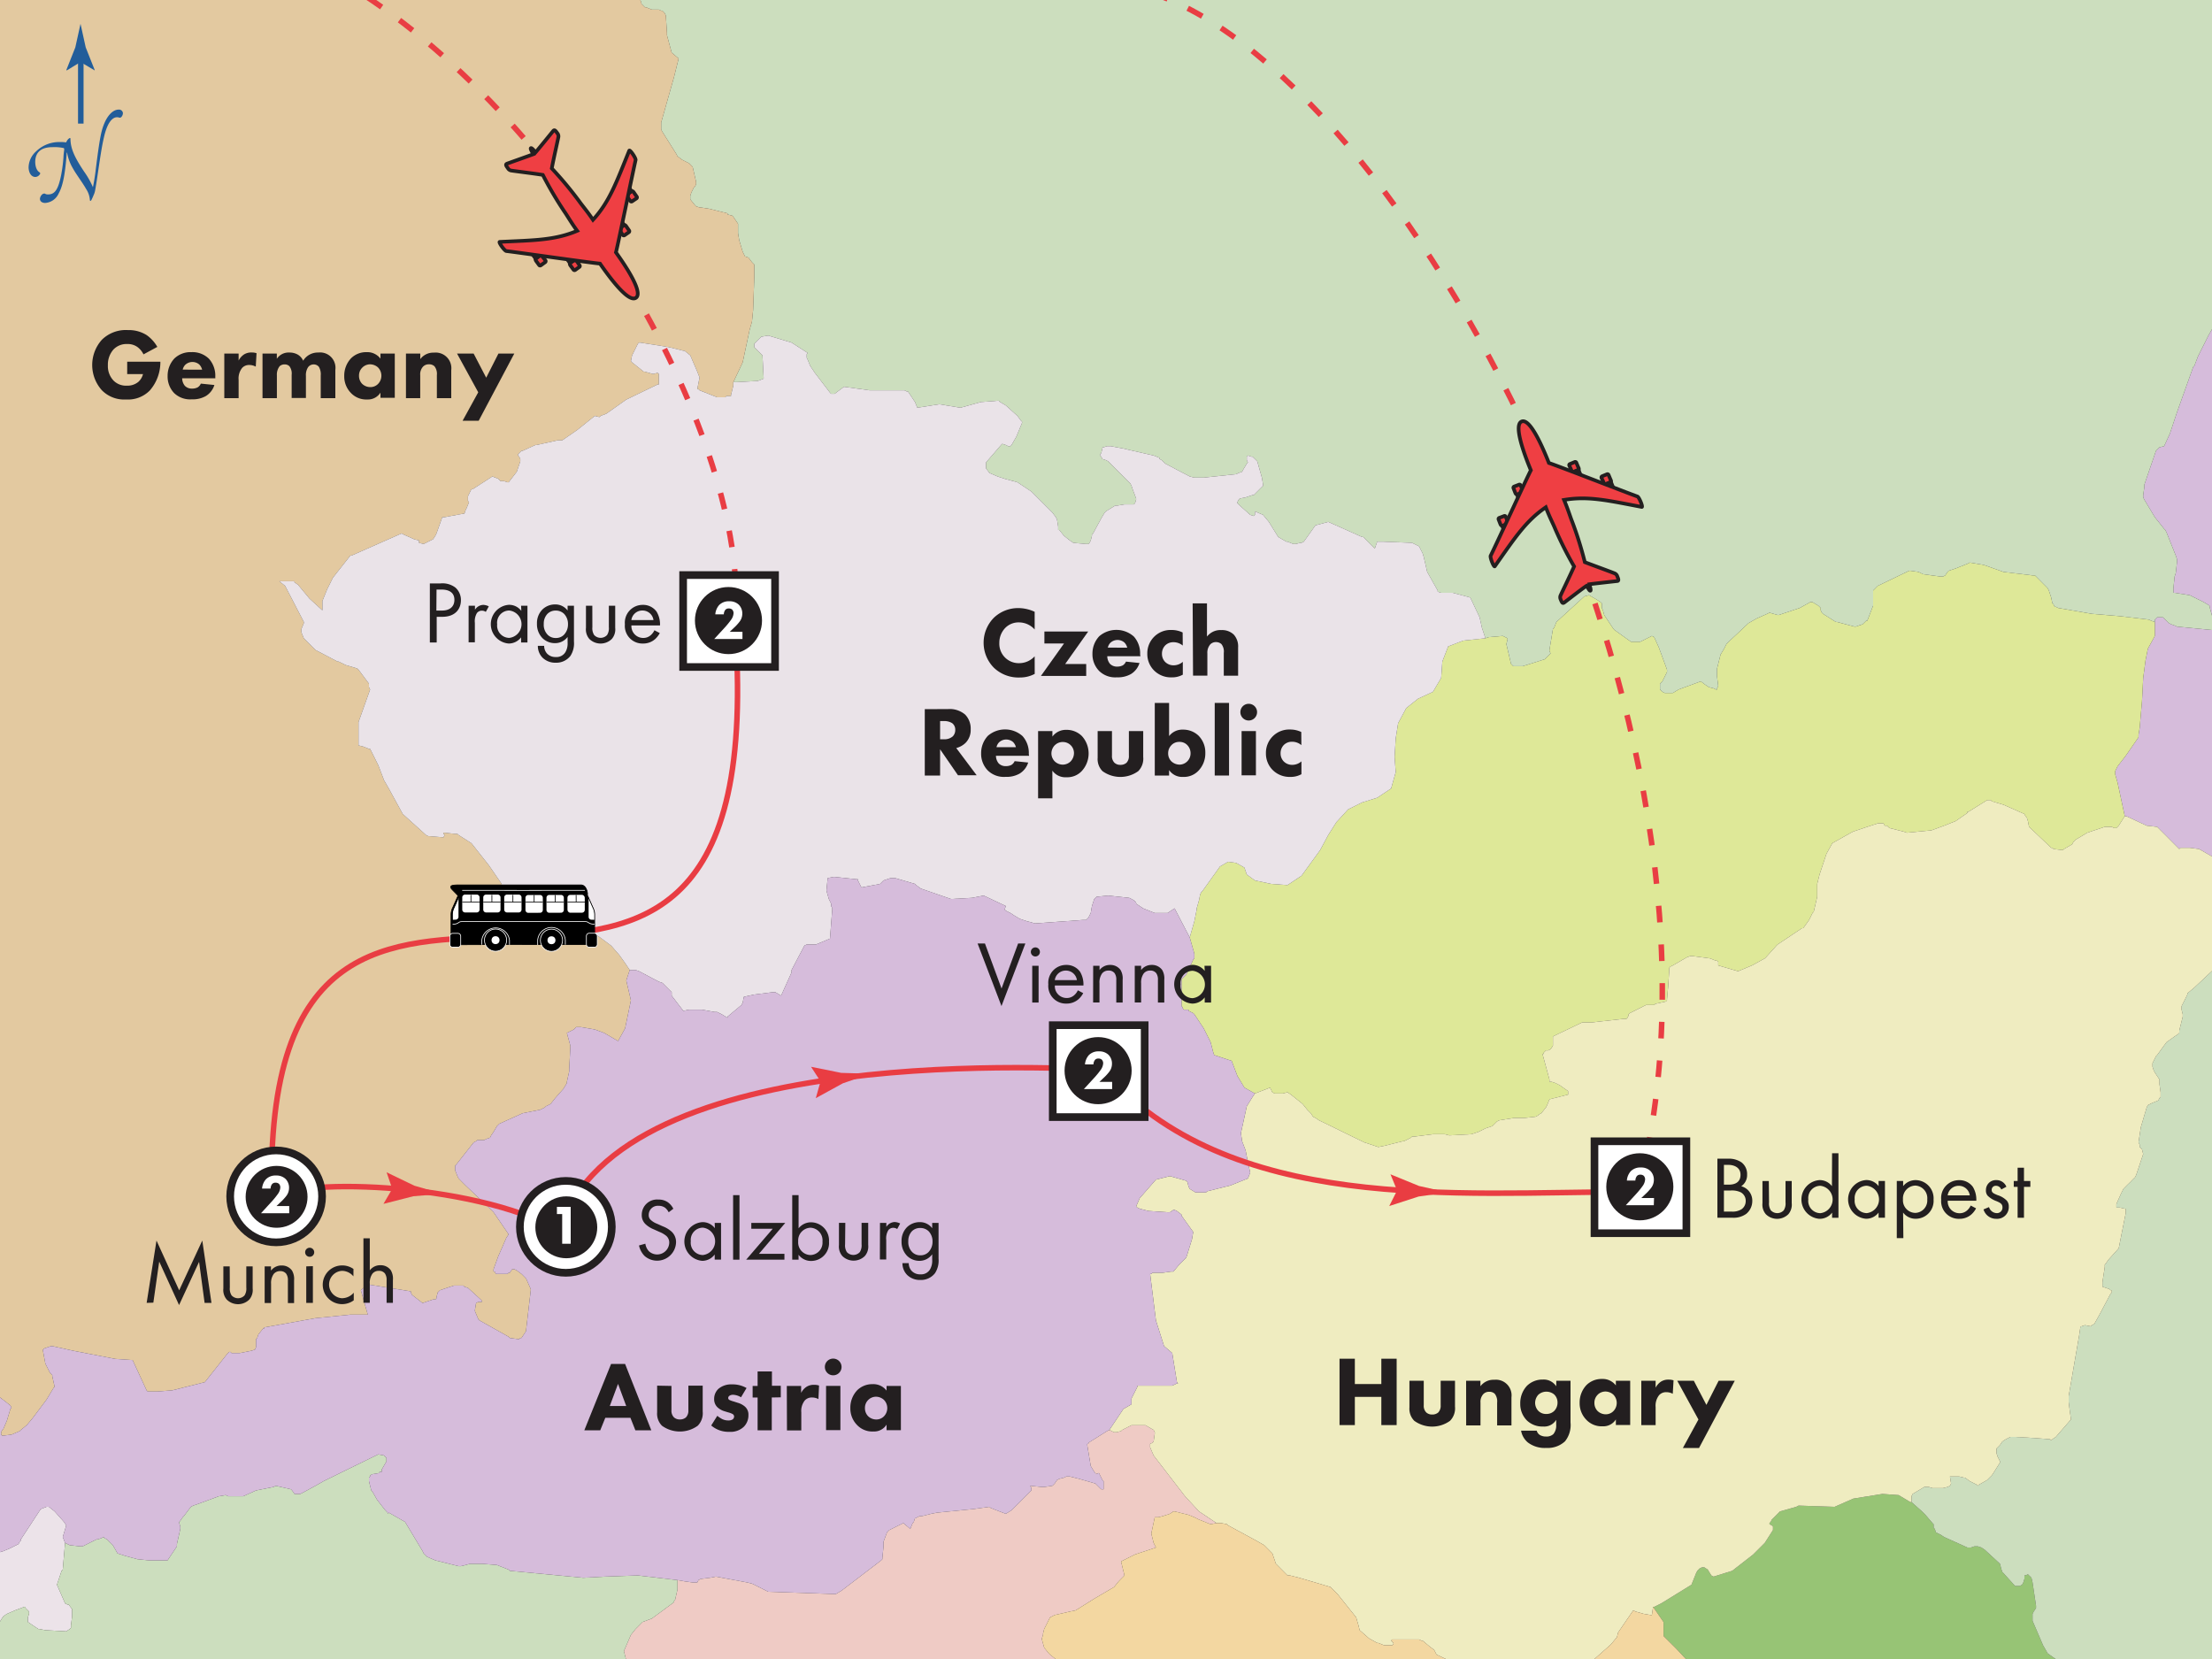 <svg xmlns="http://www.w3.org/2000/svg" xmlns:xlink="http://www.w3.org/1999/xlink" viewBox="0 0 400 300"><rect x="0" y="0" width="400" height="300" fill="#333333" stroke="none"/><defs><style>.a,.u{fill:#fff;}.a,.o,.p{stroke:#231f20;}.a{stroke-width:0.5px;}.b{fill:#231f20;}.c{fill:#d6bcdb;}.d{fill:#ece3e9;}.e{fill:#efcbc5;}.f{fill:#dee898;}.g{fill:#97c475;}.h{fill:#ccdebe;}.i{fill:#e3c9a0;}.j{fill:#efecc0;}.k{fill:#eae3e8;}.l{fill:#f3d7a1;}.m,.n,.s,.v,.w{fill:none;}.m,.n{stroke:#e93d43;}.m{stroke-dasharray:3 4;}.o,.p{fill:#ef3f43;}.o{stroke-width:0.66px;}.p{stroke-width:0.66px;}.q{fill:#e93d42;}.r,.v,.w{stroke:#000;}.r,.w{stroke-linecap:round;}.r,.s,.t,.v,.w{stroke-miterlimit:10;stroke-width:0.13px;}.s,.t{stroke:#fff;}.x,.y{fill:#225d9a;}.y{stroke:#225d9a;stroke-width:1px;}</style><symbol id="a" viewBox="0 0 6.5 6.5"><circle class="a" cx="3.25" cy="3.25" r="3"/><circle class="b" cx="3.28" cy="3.28" r="2.02"/></symbol><symbol id="b" viewBox="0 0 6.5 6.5"><rect class="a" x="0.25" y="0.25" width="6" height="6"/><circle class="b" cx="3.21" cy="3.22" r="2.19"/></symbol></defs><title>11DCrownCentralEurope17</title><polygon class="c" points="401.03 57.73 399.35 60.68 397.45 64.47 396.81 66.16 396.6 66.36 393.66 74.58 392.4 78.37 391.34 80.68 390.5 80.89 390.08 81.31 389.87 81.52 387.77 87.63 387.77 88.05 387.56 89.52 387.56 89.94 387.77 90.37 389.66 93.52 391.34 95.63 391.55 95.84 391.77 96.26 393.45 100.47 393.66 101.1 393.66 101.73 393.45 103.63 393.24 104.26 393.02 106.37 393.02 106.79 393.02 107.2 393.24 107.2 395.98 107.63 398.51 108.89 399.56 109.52 399.56 109.73 400.61 113.53 400.4 113.73 400.19 113.94 393.66 113.31 393.24 113.11 392.61 112.89 392.19 112.68 391.77 112.26 391.34 111.84 391.13 111.63 390.71 111.63 390.29 111.63 390.08 111.63 389.66 112.05 389.66 112.47 389.66 115 388.4 117.31 387.98 119.42 387.56 122.58 387.34 126.79 386.92 131.63 386.71 132.89 386.71 133.32 384.39 136.68 382.92 138.58 382.71 139 382.5 139.42 382.5 139.63 382.5 140.05 382.92 141.52 384.19 147.42 384.19 147.63 384.6 147.63 388.19 149.31 390.08 149.52 394.08 153.53 394.29 153.31 395.98 153.31 397.66 153.53 400.19 154.99 402.5 159 402.81 159.06 402.67 54.84 401.87 56.05 401.03 57.73"/><polygon class="c" points="396.6 -2.47 396.81 -2.27 399.98 -0.16 402.6 1.69 402.6 -3 396.4 -2.99 396.4 -2.9 396.6 -2.47"/><polygon class="d" points="-1.49 297.95 -1.49 297.52 -1.49 295.84 0.2 292.89 0.62 292.26 1.25 291.84 2.73 291.2 4.41 290.57 4.62 290.57 4.62 290.79 5.25 291.42 5.25 291.84 5.04 292.48 5.04 292.89 5.04 293.1 5.04 293.31 6.93 294.58 7.14 294.58 8.2 294.79 11.98 295 12.62 294.58 12.83 294.37 12.83 293.94 13.04 292.26 13.04 291.2 13.04 290.99 12.41 290.15 12.2 290.15 11.77 289.94 10.3 286.57 11.14 284.05 11.35 283.84 11.77 279 11.35 277.94 11.98 275.84 11.57 275.21 9.88 273.31 8.83 272.48 8.62 272.48 8.41 272.48 7.36 272.89 3.77 278.37 3.77 278.58 3.56 278.79 3.35 279.21 1.67 280.05 0.62 280.48 -0.02 280.68 -0.44 280.48 -2.12 279.84 -2.63 279.6 -2.6 303 1.23 302.99 0.2 301.52 -1.49 297.95"/><polygon class="e" points="192.4 300.26 191.76 300.26 191.35 300.05 190.93 300.05 189.88 299.2 189.66 298.99 188.82 297.95 188.41 296.47 188.41 296.26 188.61 295.63 188.61 295.42 188.82 294.58 189.46 293.31 189.88 292.48 190.72 292.05 193.46 291.42 194.51 291.2 196.19 290.15 197.87 289.1 201.46 286.99 202.3 285.95 203.34 284.89 202.72 282.36 205.24 281.1 209.03 279.84 208.61 279 208.4 278.16 208.19 277.31 208.82 274.37 209.03 274.37 209.45 274.37 210.29 274.16 211.56 273.74 212.19 273.31 212.4 273.31 214.93 273.94 215.98 274.37 216.82 274.79 218.92 275.63 219.98 275.42 216.82 273.31 214.29 270.57 208.61 263.2 207.98 261.73 207.98 261.31 207.98 261.1 208.4 260.9 208.61 260.68 208.82 259.21 208.82 259 208.61 258.58 207.14 257.73 206.93 257.73 205.88 257.73 204.61 257.73 203.34 258.37 202.93 258.58 202.72 258.79 201.88 259 201.67 259 201.46 259 200.61 258.58 200.19 258.79 196.82 260.9 196.82 261.1 196.61 261.1 196.61 261.31 197.24 265.1 197.87 266.15 198.09 266.37 198.09 266.57 198.72 266.37 199.35 267.63 199.56 267.84 199.56 269.1 199.56 269.31 199.14 269.31 198.29 268.47 198.09 268.27 195.14 267.42 193.46 267 192.82 267 192.4 267.21 191.56 267.42 191.14 267.63 190.72 268.27 190.3 268.68 188.82 268.89 188.41 268.89 186.29 268.68 186.51 269.1 186.51 269.52 183.14 272.89 182.92 273.1 181.88 273.74 180.19 273.1 179.14 272.68 178.93 272.48 175.98 272.89 169.46 273.53 168.4 273.74 166.72 274.16 166.3 274.16 165.88 274.37 165.45 274.57 165.24 275.21 165.03 275.42 164.61 276.47 163.35 275.42 160.82 276.68 160.4 277.1 159.77 278.79 159.77 279.21 159.77 279.63 159.56 281.74 159.56 281.95 159.35 282.16 152.19 287.63 151.14 288.26 138.93 287.84 136.4 286.57 135.98 286.37 135.14 286.16 129.46 285.1 128.4 285.31 126.72 285.52 126.3 285.73 126.09 286.16 125.67 286.16 125.25 286.16 123.77 285.95 122.51 285.73 122.51 286.16 122.51 287.42 122.08 289.31 121.88 289.52 121.88 289.73 117.88 292.68 116.19 293.31 114.93 294.58 114.09 295.63 112.82 298.57 113.25 300.26 113.67 301.74 113.87 301.94 113.87 302.15 114.09 302.15 114.3 302.15 115.14 301.94 115.14 301.74 116.61 301.31 122.08 302.37 122.3 302.57 122.51 302.57 122.62 302.79 193.25 302.68 192.82 300.47 192.4 300.26"/><polygon class="f" points="229.87 197.1 230.08 197.52 230.51 197.74 231.97 197.74 232.82 197.52 233.45 197.94 235.56 199.63 236.4 200.68 237.03 201.31 237.45 201.94 237.87 202.15 238.51 202.58 246.71 206.58 247.35 206.78 249.24 207.42 250.29 207.21 253.66 206.37 253.87 206.37 255.14 205.73 255.34 205.53 255.77 205.53 259.13 205.1 260.61 205.1 261.25 205.1 262.08 205.31 266.08 205.1 266.72 204.89 267.35 204.68 268.61 204.05 269.87 203.63 270.71 202.79 271.14 202.58 273.88 202.15 275.77 202.15 277.66 201.94 278.09 201.73 278.29 201.53 278.71 201.31 279.56 200.26 279.77 199.84 280.19 198.79 283.56 197.94 283.56 197.52 283.56 197.31 282.08 196.26 281.24 195.84 280.61 195.63 280.4 195.63 280.19 195.63 280.19 195.21 278.93 190.58 279.14 190.58 279.14 190.37 279.56 189.94 279.97 189.94 280.4 189.73 280.82 189.1 280.82 188.89 280.82 187.63 280.82 187.42 286.08 184.9 287.76 184.9 289.66 184.68 293.45 184.26 293.88 184.26 294.09 184.26 294.29 184.05 294.5 183.63 294.5 183.42 294.72 183.21 297.66 181.73 298.08 181.73 299.13 181.73 299.35 181.52 301.24 181.11 301.45 180.89 301.45 180.68 301.66 178.37 301.87 175.21 301.87 175 302.08 174.78 302.5 174.58 305.04 173.11 305.65 172.89 306.08 172.89 309.24 173.31 310.29 173.73 310.5 173.73 310.71 173.94 310.71 174.58 314.3 175.63 316.82 174.58 319.13 173.31 319.34 173.11 321.24 171 321.45 170.79 325.87 167.84 326.08 167.84 327.14 166.36 327.76 165.1 327.98 164.89 328.61 162.16 328.61 161.95 328.61 160.26 328.61 159.84 329.03 158.15 330.29 154.37 331.35 152.47 334.71 150.58 335.13 150.37 337.02 149.73 339.55 148.9 340.19 148.9 340.61 148.9 340.82 149.31 341.24 149.31 341.66 149.73 344.19 150.37 344.82 150.58 349.24 150.16 351.56 149.31 353.66 148.47 355.77 147 355.77 146.78 355.98 146.78 359.35 144.68 359.76 144.68 359.97 144.68 360.19 144.9 362.29 145.52 366.08 147.2 366.29 147.63 366.51 147.84 366.71 148.47 366.92 149.52 370.71 153.1 370.92 153.31 371.14 153.31 371.35 153.53 373.03 153.73 373.24 153.53 374.71 152.68 374.93 152.26 375.13 152.05 375.34 151.84 377.45 150.58 380.61 149.52 381.45 149.52 381.87 149.52 382.3 149.73 382.71 149.73 382.92 149.52 383.13 149.31 384.19 147.63 384.19 147.42 382.92 141.52 382.5 140.05 382.5 139.63 382.5 139.42 382.71 139 382.92 138.58 384.39 136.68 386.71 133.32 386.71 132.89 386.92 131.63 387.34 126.79 387.56 122.58 387.98 119.42 388.4 117.31 389.66 115 389.66 112.47 389.03 112.26 388.61 112.05 383.34 111.42 378.29 111 372.19 109.94 371.76 109.73 371.55 109.73 371.35 109.31 371.14 109.1 370.92 108.05 370.5 106.79 370.29 106.37 367.98 104.05 367.76 104.05 367.55 104.05 362.29 103.42 358.72 102.15 356.19 101.73 355.77 101.95 353.66 102.79 352.4 103.21 352.18 103.42 351.76 104.05 351.35 104.26 350.93 104.26 347.77 103.84 346.93 103.42 345.45 103.21 345.24 103.21 339.55 105.95 339.14 106.37 338.72 106.79 338.72 107 338.72 109.52 337.66 112.26 337.45 112.26 336.82 112.89 335.56 113.31 335.35 113.31 332.19 112.47 331.98 112.47 329.66 111 329.45 110.79 329.24 110.37 329.24 109.94 329.03 109.73 328.81 109.52 327.76 108.89 327.35 108.89 325.45 109.94 321.66 111.21 321.45 111.21 319.98 110.79 319.56 111 317.66 111.84 316.19 112.68 312.82 115.84 312.61 116.05 312.19 116.47 311.77 117.31 311.13 118.37 310.5 120.89 310.5 122.36 310.71 124.05 310.5 124.47 310.5 124.68 310.29 124.68 309.87 124.47 309.03 124.26 308.39 123.84 307.56 123.21 303.55 124.68 302.5 125.31 301.04 125.31 300.61 125.1 300.4 124.89 300.18 124.68 300.18 124.47 300.18 123.63 300.61 123.21 300.82 122.79 301.45 121.52 301.45 121.1 299.98 117.1 299.13 115.21 298.71 115 296.61 116.05 294.93 116.05 291.98 113.94 291.77 113.73 290.09 111.21 289.87 110.37 289.66 109.94 289.66 109.1 289.45 108.89 288.82 108.47 287.35 107.63 286.51 107.84 281.45 112.47 281.03 113.53 280.82 113.73 280.19 117.53 280.19 117.73 280.4 118.16 279.97 118.58 279.35 119.21 275.35 120.47 274.09 120.47 273.66 120.47 273.45 120.26 273.24 120.05 272.4 116.47 272.61 115.63 272.61 115.42 271.77 115 269.24 115.21 268.61 115.42 264.61 115.84 261.88 116.89 260.82 119.63 260.61 122.58 259.13 125.1 256.4 126.37 254.29 128.05 252.82 130.79 252.39 133.53 252.19 136.89 252.39 139.63 251.56 142.58 249.04 144.26 246.3 145.11 243.77 146.37 241.66 148.68 240.19 151 238.72 153.73 235.35 158.37 232.82 160.05 229.87 159.84 226.93 159.21 225.46 158.15 225.03 156.89 223.56 156.05 222.08 155.84 220.62 156.68 217.46 161.1 217.24 161.31 217.03 161.73 216.82 162.79 216.4 164.26 216.4 164.47 215.98 166.58 215.14 169.52 215.98 172.47 215.98 172.89 215.98 173.31 215.77 173.53 214.51 176.27 213.88 176.89 213.66 177.1 213.66 177.94 213.66 181.73 213.66 181.95 213.88 182.16 213.88 182.36 214.08 182.58 214.29 182.58 214.72 182.58 214.93 182.58 214.93 182.79 215.77 183.21 215.98 183.42 217.66 185.95 218.92 188.47 219.14 189.32 219.35 190.15 219.56 190.79 222.72 191.84 223.76 194.57 225.03 196.68 226.93 197.74 229.66 196.68 229.87 197.1"/><polygon class="g" points="370.29 298.99 369.45 297.52 367.55 293.1 367.55 292.89 367.55 292.26 367.55 291.84 367.76 291.42 368.18 290.79 368.18 290.37 367.55 286.16 367.35 285.31 367.14 285.1 366.92 284.89 366.71 284.68 366.29 284.89 366.08 284.89 366.08 285.1 366.08 285.52 365.88 286.16 365.66 286.57 365.24 286.79 364.82 286.79 364.4 286.79 364.18 286.57 362.29 284.47 362.08 284.26 361.87 283.63 361.66 282.78 358.92 280.26 358.29 279.84 357.66 279.63 357.03 279.63 356.4 279.84 356.19 279.84 355.77 279.84 351.56 277.94 350.93 277.52 350.5 277.31 350.08 277.1 349.87 276.47 349.66 276.26 349.66 275.63 349.45 275.42 348.19 273.94 347.56 273.31 345.66 271.63 345.45 271.63 343.34 270.36 340.4 270.15 335.13 271 331.76 272.48 325.24 272.26 324.82 272.48 321.87 273.31 321.66 273.53 320.4 274.79 320.19 275.21 319.98 275.42 319.98 275.63 320.4 275.84 320.61 276.05 320.61 276.26 320.61 276.47 320.61 276.68 319.13 279 317.45 280.68 317.03 281.1 313.24 284.05 309.87 285.1 309.46 284.89 308.82 283.84 308.19 283.42 307.77 283.42 307.34 283.63 307.13 283.84 306.93 284.05 306.71 284.47 305.87 286.57 300.4 289.94 299.13 290.57 298.93 290.57 300.82 293.31 300.82 295.42 300.82 295.84 303.14 298.15 306.08 301.31 306.08 301.94 305.9 302.49 375.08 302.37 370.29 298.99"/><polygon class="h" points="401.87 175 401.24 174.78 400.61 175 400.19 175.41 396.81 178.58 395.55 179.63 395.55 179.84 395.35 180.26 394.5 181.95 394.5 182.58 394.71 183.42 394.71 183.84 394.08 186.36 394.08 186.79 393.87 187 393.24 187.42 391.77 188.47 390.08 190.79 389.87 191 389.24 192.26 389.24 192.89 389.45 193.53 389.66 193.94 390.08 194.57 390.5 195.21 390.5 196.06 390.71 197.52 390.71 198.36 390.5 198.57 390.29 199 389.24 199.42 388.82 199.63 388.4 199.84 388.19 200.26 387.13 203.84 386.71 206.58 386.92 206.99 386.92 207.42 387.13 207.63 387.34 207.84 387.56 208.69 386.29 212.47 386.08 212.89 385.65 213.31 385.24 213.74 384.81 214.15 383.98 214.99 383.55 215.84 382.71 217.73 382.71 217.94 382.71 218.16 382.71 218.37 383.34 218.37 384.19 218.57 384.39 218.57 384.39 218.79 384.39 219 384.39 219.42 383.13 225.73 381.24 227.84 380.81 228.47 380.61 228.68 380.61 229.1 380.19 231.84 380.19 232.47 380.19 232.68 380.81 232.89 381.45 233.11 381.66 233.31 381.87 233.31 381.87 233.73 381.66 233.94 379.77 237.52 378.71 239.42 378.29 239.63 378.09 239.84 377.03 239.63 376.4 239.84 376.19 239.84 376.19 240.04 375.97 241.53 374.08 252.47 374.08 253.53 374.29 255.2 374.5 256.68 371.76 259.84 371.14 260.26 370.92 260.46 370.71 260.26 367.98 260.05 364.4 259.84 363.56 259.84 362.72 260.26 362.08 260.68 361.66 261.31 361.03 261.94 361.03 262.36 361.03 262.79 361.24 263.42 361.45 263.84 361.66 264.26 361.66 264.48 360.61 266.15 360.19 266.79 359.76 267.21 359.35 267.63 357.87 268.47 357.66 268.68 357.45 268.47 356.19 267.84 355.35 267.21 355.14 267.21 354.29 267 353.24 267 352.61 267 352.82 268.27 352.61 268.68 352.18 268.89 351.35 269.1 350.5 269.1 349.45 269.1 348.81 268.89 348.19 268.89 347.98 268.89 345.87 270.15 345.66 270.57 345.66 271 345.66 271.63 347.56 273.31 348.19 273.94 349.45 275.42 349.66 275.63 349.66 276.26 349.87 276.47 350.08 277.1 350.5 277.31 350.93 277.52 351.56 277.94 355.77 279.84 356.19 279.84 356.4 279.84 357.03 279.63 357.66 279.63 358.29 279.84 358.92 280.26 361.66 282.78 361.87 283.63 362.08 284.26 362.29 284.47 364.18 286.57 364.4 286.79 364.82 286.79 365.24 286.79 365.66 286.57 365.88 286.16 366.08 285.52 366.08 285.1 366.08 284.89 366.29 284.89 366.71 284.68 366.92 284.89 367.14 285.1 367.35 285.31 367.55 286.16 368.18 290.37 368.18 290.79 367.76 291.42 367.55 291.84 367.55 292.26 367.55 292.89 367.55 293.1 369.45 297.52 370.29 298.99 375.08 302.37 403 302.33 402.83 175.27 402.29 175 401.87 175"/><polygon class="h" points="115.98 0.68 116.61 1.31 116.82 1.31 117.88 1.74 119.14 1.74 119.56 1.94 119.78 1.94 119.98 2.15 120.19 2.37 120.4 2.79 120.61 5.95 120.61 6.37 121.46 9.52 122.72 10.58 121.88 13.95 119.56 22.16 119.56 22.37 119.56 22.79 119.56 23.42 119.78 23.84 122.3 27.84 122.51 28.26 123.35 28.89 124.19 29.32 124.61 29.52 125.25 30.16 125.88 32.89 125.88 33.31 125.67 33.73 125.45 33.95 125.03 34.79 124.82 35.42 124.82 36.05 125.67 37.1 125.88 37.31 126.5 37.52 126.72 37.52 128.19 37.74 131.56 38.58 131.56 38.79 132.41 39 132.61 39.21 133.46 40.47 133.46 40.68 133.46 42.15 133.67 43.42 134.3 45.52 134.51 45.95 134.72 46.37 135.35 46.58 135.98 47.42 136.4 47.84 136.4 48.47 136.4 50.16 136.19 56.05 135.98 58.16 135.56 59.63 134.3 65.53 132.61 69.1 133.24 69.1 137.03 68.89 138.09 68.47 138.09 68.26 137.88 64.26 136.4 62.79 136.4 62.58 136.4 62.37 136.4 62.16 136.61 61.95 136.82 61.73 137.67 60.89 138.93 60.68 143.14 61.95 146.08 63.84 145.88 64.05 145.88 64.68 146.08 65.1 146.51 66.16 147.35 67.42 150.09 71 150.3 71.21 150.51 71.21 150.93 71.21 152.62 69.94 157.25 70.58 163.56 70.58 163.98 70.79 164.19 70.79 165.45 72.68 165.88 73.73 169.87 73.1 173.67 73.73 177.46 72.68 177.66 72.68 180.4 72.47 180.61 72.47 180.82 72.68 181.88 73.31 183.99 75.21 184.61 76.05 184.82 76.26 184.82 76.47 183.77 79 182.92 80.47 182.72 80.68 182.29 80.68 181.88 80.47 181.25 80.26 181.03 80.47 178.3 83.63 178.3 83.84 178.3 84.26 178.3 84.47 178.3 84.68 178.93 85.53 180.4 86.16 181.67 86.58 183.99 87.21 186.51 88.89 187.14 89.52 190.3 92.68 190.93 93.52 191.14 93.95 191.35 95.21 191.35 95.84 191.56 95.84 192.4 96.89 193.46 97.73 194.09 98.16 196.4 98.37 196.82 98.37 197.03 98.16 197.24 97.73 197.46 96.89 197.46 96.68 197.66 96.47 199.14 93.73 199.77 92.68 199.98 92.47 201.67 91.42 202.09 91.42 203.34 91.21 204.82 91.21 205.03 91.21 205.24 91 205.45 90.37 205.45 90.15 204.82 88.47 204.61 87.84 204.4 87.42 200.4 83.42 199.98 83.21 199.35 83 199.14 82.58 198.93 82.37 198.93 82.16 199.14 81.94 199.35 81.11 199.35 80.89 199.56 80.89 200.19 80.68 200.82 80.68 203.14 81.11 203.97 81.31 208.61 82.37 209.67 82.79 209.67 83 210.08 83.21 210.72 83.84 215.14 86.16 215.98 86.37 217.66 86.37 223.56 85.74 223.98 85.53 224.61 85.31 224.83 84.89 225.46 83.84 225.66 83.63 225.46 83.21 225.46 82.79 225.46 82.58 225.66 82.37 226.29 82.58 226.5 82.58 227.35 83.42 228.19 86.37 228.4 87.63 228.4 87.84 226.72 89.52 226.5 89.52 225.25 89.94 224.19 90.15 223.98 90.37 223.76 90.79 223.76 91 223.98 91.21 224.19 91.42 226.08 93.1 226.72 93.31 226.93 93.1 226.93 92.89 226.93 92.68 226.93 92.47 228.4 93.1 229.45 94.37 231.14 97.1 232.61 97.95 232.82 97.95 233.87 98.37 234.3 98.37 235.13 98.16 235.35 98.16 235.77 97.95 237.87 95 240.19 94.37 246.3 97.1 246.51 97.1 248.61 99.21 249.04 97.95 250.09 97.95 255.34 98.16 256.61 98.79 257.25 100.05 257.45 100.69 258.08 103.42 259.98 106.79 259.98 107 260.61 107.2 262.08 107.2 262.71 107.2 265.87 108.05 267.56 111.63 267.98 113.53 268.4 114.79 268.61 115.42 269.24 115.21 271.77 115 272.61 115.42 272.61 115.63 272.4 116.47 273.24 120.05 273.45 120.26 273.66 120.47 274.09 120.47 275.35 120.47 279.35 119.21 279.97 118.58 280.4 118.16 280.19 117.73 280.19 117.53 280.82 113.73 281.03 113.53 281.45 112.47 286.51 107.84 287.35 107.63 288.82 108.47 289.45 108.89 289.66 109.1 289.66 109.94 289.87 110.37 290.09 111.21 291.77 113.73 291.98 113.94 294.93 116.05 296.61 116.05 298.71 115 299.13 115.21 299.98 117.1 301.45 121.1 301.45 121.52 300.82 122.79 300.61 123.21 300.18 123.63 300.18 124.47 300.18 124.68 300.4 124.89 300.61 125.1 301.04 125.31 302.5 125.31 303.55 124.68 307.56 123.21 308.39 123.84 309.03 124.26 309.87 124.47 310.29 124.68 310.5 124.68 310.5 124.47 310.71 124.05 310.5 122.36 310.5 120.89 311.13 118.37 311.77 117.31 312.19 116.47 312.61 116.05 312.82 115.84 316.19 112.68 317.66 111.84 319.56 111 319.98 110.79 321.45 111.21 321.66 111.21 325.45 109.94 327.35 108.89 327.76 108.89 328.81 109.52 329.03 109.73 329.24 109.94 329.24 110.37 329.45 110.79 329.66 111 331.98 112.47 332.19 112.47 335.35 113.31 335.56 113.31 336.82 112.89 337.45 112.26 337.66 112.26 338.72 109.52 338.72 107 338.72 106.79 339.14 106.37 339.55 105.95 345.24 103.21 345.45 103.21 346.93 103.42 347.77 103.84 350.93 104.26 351.35 104.26 351.76 104.05 352.18 103.42 352.4 103.21 353.66 102.79 355.77 101.95 356.19 101.73 358.72 102.15 362.29 103.42 367.55 104.05 367.76 104.05 367.98 104.05 370.29 106.37 370.5 106.79 370.92 108.05 371.14 109.1 371.35 109.31 371.55 109.73 371.76 109.73 372.19 109.94 378.29 111 383.34 111.42 388.61 112.05 389.03 112.26 389.66 112.47 389.66 112.05 390.08 111.63 390.29 111.63 390.71 111.63 391.13 111.63 391.34 111.84 391.77 112.26 392.19 112.68 392.61 112.89 393.24 113.11 393.66 113.31 400.19 113.94 400.4 113.73 400.61 113.53 399.56 109.73 399.56 109.52 398.51 108.89 395.98 107.63 393.24 107.2 393.02 107.2 393.02 106.79 393.02 106.37 393.24 104.26 393.45 103.63 393.66 101.73 393.66 101.1 393.45 100.47 391.77 96.26 391.55 95.84 391.34 95.63 389.66 93.52 387.77 90.37 387.56 89.94 387.56 89.52 387.77 88.05 387.77 87.63 389.87 81.52 390.08 81.31 390.5 80.89 391.34 80.68 392.4 78.37 393.66 74.58 396.6 66.36 396.81 66.16 397.45 64.47 399.35 60.68 401.03 57.73 401.87 56.05 402.67 54.84 402.6 1.69 399.98 -0.16 396.81 -2.27 396.6 -2.47 396.4 -2.9 396.4 -2.99 114.76 -2.52 115.98 0.47 115.98 0.68"/><polygon class="h" points="122.3 302.57 122.08 302.37 116.61 301.31 115.14 301.74 115.14 301.94 114.3 302.15 114.09 302.15 113.87 302.15 113.87 301.94 113.67 301.74 113.25 300.26 112.82 298.57 114.09 295.63 114.93 294.58 116.19 293.31 117.88 292.68 121.88 289.73 121.88 289.52 122.08 289.31 122.51 287.42 122.51 286.16 122.51 285.73 115.35 284.89 109.45 285.1 105.46 285.31 92.19 284.05 91.98 283.84 89.87 283 87.14 282.78 85.24 282.78 85.03 282.78 84.19 283 83.35 283.21 82.93 283.21 78.72 282.16 77.24 281.52 76.83 281.1 76.61 280.9 76.41 280.48 73.25 275.21 70.3 273.53 70.09 273.74 70.09 273.53 69.67 273.1 68.19 271.21 67.35 269.73 67.14 269.52 66.72 267.84 66.72 267.42 66.72 267.21 66.93 267 66.93 266.79 67.35 266.57 68.62 266.37 68.62 266.15 69.04 266.15 69.04 265.73 69.88 264.26 69.88 263.63 69.67 263.42 69.45 263.2 68.4 263 67.98 263.2 58.51 267.84 57.04 268.68 54.72 269.94 54.3 270.15 53.67 270.15 53.25 270.15 52.82 269.52 52.62 269.31 49.88 268.68 49.46 268.89 46.3 269.52 43.98 270.57 41.25 270.57 40.82 270.36 39.57 270.57 35.56 272.05 34.93 272.26 34.52 272.48 33.25 274.16 33.04 274.37 32.61 275 32.41 275.21 32.41 275.42 32.61 276.05 32.61 276.47 31.99 279.21 31.99 279.63 30.3 282.16 26.93 282.16 24.83 281.95 22.51 281.31 21.25 280.9 20.41 279.42 19.36 278.37 18.93 278.16 18.72 277.94 18.3 278.16 17.67 278.37 17.46 278.37 14.93 279.63 14.51 279.63 12.62 279.42 11.77 279 11.35 283.84 11.14 284.05 10.3 286.57 11.77 289.94 12.2 290.15 12.41 290.15 13.04 290.99 13.04 291.2 13.04 292.26 12.83 293.94 12.83 294.37 12.62 294.58 11.98 295 8.2 294.79 7.14 294.58 6.93 294.58 5.04 293.31 5.04 293.1 5.04 292.89 5.04 292.48 5.25 291.84 5.25 291.42 4.62 290.79 4.62 290.57 4.41 290.57 2.73 291.2 1.25 291.84 0.62 292.26 0.2 292.89 -1.49 295.84 -1.49 297.52 -1.49 297.95 0.2 301.52 1.23 302.99 122.62 302.79 122.51 302.57 122.3 302.57"/><polygon class="i" points="2.09 254.57 1.88 254.79 1.25 256.89 0.62 258.37 0.41 258.58 0.2 259 0.2 259.21 0.2 259.42 0.41 259.63 2.09 259.42 3.56 258.79 3.77 258.58 4.82 257.73 5.89 256.46 8.41 253.1 9.67 251 9.88 250.79 9.46 248.9 9.46 248.68 9.04 248.26 8.2 246.58 7.77 244.26 7.77 244.06 7.99 243.84 9.25 243.42 9.46 243.42 13.25 244.26 20.83 245.73 23.98 245.94 26.51 251.42 26.72 251.63 27.77 251.63 28.41 251.63 31.14 251.42 37.04 249.94 41.04 244.89 41.46 244.47 41.67 244.47 41.88 244.68 42.3 244.68 43.35 244.68 45.46 244.26 46.09 244.06 46.3 243.63 46.3 243.21 46.3 242.58 46.3 242.15 46.51 241.95 46.72 241.32 47.56 240.26 47.77 240.26 47.77 240.04 57.04 238.37 63.35 237.73 66.51 237.73 65.25 233.31 66.51 232.26 74.3 233.52 74.3 233.73 74.51 234.16 76.41 235.63 78.3 234.99 78.72 234.99 78.93 234.79 78.93 234.58 79.15 233.73 79.35 233.52 79.56 233.31 81.45 232.68 82.09 232.47 83.35 232.47 83.77 232.47 83.98 232.68 84.62 232.89 86.93 234.99 87.14 235.21 87.14 235.42 86.51 235.42 86.09 235.63 85.88 236.9 85.88 237.1 86.51 238.58 86.72 238.78 91.98 241.73 92.19 241.95 93.67 242.15 93.88 242.15 94.09 241.95 94.3 241.95 95.14 240.68 95.14 240.47 95.98 233.31 95.98 233.11 95.14 231.21 94.93 231 94.3 230.37 93.45 229.74 93.03 229.52 92.61 229.52 92.19 230.15 91.98 230.15 91.77 230.37 89.67 230.37 89.46 229.94 89.25 229.94 89.25 229.52 90.09 227.21 91.56 223.84 91.98 223.21 89.25 219.21 88.4 218.37 84.19 214.37 83.77 213.95 82.93 213.1 82.72 212.68 82.3 211.63 82.3 211.21 82.3 210.78 82.51 210.58 85.66 206.58 86.09 206.37 86.3 206.16 87.57 206.16 87.98 205.94 88.62 205.73 88.82 205.31 89.25 204.68 89.87 203.63 90.09 203.42 90.3 203.21 94.51 201.31 97.67 200.68 98.51 200.26 98.72 200.05 99.56 199.63 100.4 198.57 101.88 196.9 102.51 195.84 102.51 195.63 102.93 193.73 102.93 193.32 103.14 189.32 103.14 189.1 102.51 186.79 103.77 186.16 104.19 185.73 104.61 185.73 105.03 185.73 107.56 186.16 109.25 186.79 111.77 188.26 113.04 185.95 114.09 180.89 113.25 177.31 113.87 175.41 113.04 174.16 111.98 172.68 110.51 171 104.83 166.79 104.61 166.58 102.72 166.36 102.3 166.58 102.3 166.79 102.3 167.84 102.3 168.06 102.09 168.06 101.88 168.06 101.46 168.06 98.93 166.36 98.72 166.15 98.72 165.52 98.72 165.32 98.51 164.68 98.51 164.47 98.3 163.42 98.09 163.21 95.56 161.31 95.35 161.1 94.72 160.68 94.3 160.68 93.67 160.68 93.45 160.68 92.82 160.89 91.77 160.68 91.56 160.48 91.14 160.26 90.72 160.05 90.72 159.84 88.4 156.47 85.24 152.47 82.93 151 82.72 150.79 82.3 150.79 80.4 150.58 80.19 150.58 80.19 150.79 80.4 151 80.19 151.42 77.67 151.21 77.46 151.21 77.04 151 72.83 147.2 70.3 142.58 69.45 141.1 68.4 138.37 66.93 135.42 66.72 135.42 65.67 135 64.83 134.79 64.83 130.58 66.93 124.68 66.72 124.26 66.72 123.84 66.72 123.63 64.83 121.1 64.61 120.89 63.98 120.69 62.51 120.26 61.24 119.63 61.04 119.63 57.04 117.53 54.94 115.42 54.51 114.36 54.51 113.94 54.51 113.73 54.94 112.68 54.94 112.47 51.56 105.95 50.51 105.11 53.25 105.11 53.25 105.31 53.88 105.73 55.98 108.26 58.3 110.37 58.3 110.16 58.3 108.68 59.15 106.58 60.2 104.47 63.35 100.47 63.56 100.47 72.61 96.47 73.03 96.68 74.93 97.53 75.77 97.73 75.77 98.16 76.61 98.37 77.88 97.73 78.3 97.53 78.72 96.89 78.93 96.47 79.98 93.52 80.4 93.52 83.77 92.89 83.98 92.89 84.19 92.26 84.4 91.84 84.82 90.79 84.62 90.58 84.62 90.15 84.62 89.74 85.24 88.47 85.46 88.47 89.04 86.16 90.09 86.58 90.3 86.79 90.51 87 91.14 87 91.77 87.21 91.98 87.21 93.45 85.31 94.09 83.42 94.09 83 93.88 82.58 93.67 82.37 93.67 82.16 94.3 81.52 94.51 81.52 96.82 80.47 97.04 80.47 100.82 79.63 101.66 79.63 104.4 77.74 107.56 75.21 108.41 75.42 108.61 75.21 109.67 74.79 113.25 72.26 118.93 69.52 119.14 69.52 119.14 69.31 119.14 68.05 119.14 67.84 119.14 67.63 118.93 67.42 118.09 67.63 116.61 67.21 116.4 67.21 114.3 65.53 114.09 65.31 114.3 64.26 114.93 63 115.14 62.58 115.35 62.16 115.56 61.95 115.77 61.95 119.78 62.58 121.03 62.79 123.56 63.42 123.77 63.42 124.82 64.26 126.09 67.21 126.5 68.26 126.09 70.37 126.3 70.37 126.5 70.58 129.67 71.84 131.14 71.84 131.35 71.63 132.19 71.63 132.19 71.42 132.61 69.73 132.61 69.1 134.3 65.53 135.56 59.63 135.98 58.16 136.19 56.05 136.4 50.16 136.4 48.47 136.4 47.84 135.98 47.42 135.35 46.58 134.72 46.37 134.51 45.95 134.3 45.52 133.67 43.42 133.46 42.15 133.46 40.68 133.46 40.47 132.61 39.21 132.41 39 131.56 38.79 131.56 38.58 128.19 37.74 126.72 37.52 126.5 37.52 125.88 37.31 125.67 37.1 124.82 36.05 124.82 35.42 125.03 34.79 125.45 33.95 125.67 33.73 125.88 33.31 125.88 32.89 125.25 30.16 124.61 29.52 124.19 29.32 123.35 28.89 122.51 28.26 122.3 27.84 119.78 23.84 119.56 23.42 119.56 22.79 119.56 22.37 119.56 22.16 121.88 13.95 122.72 10.58 121.46 9.52 120.61 6.37 120.61 5.95 120.4 2.79 120.19 2.37 119.98 2.15 119.78 1.94 119.56 1.94 119.14 1.74 117.88 1.74 116.82 1.31 116.61 1.31 115.98 0.68 115.98 0.47 114.76 -2.52 -3 -2.33 -2.67 250.63 1.88 254.15 2.09 254.57"/><polygon class="j" points="400.19 154.99 397.66 153.53 395.98 153.31 394.29 153.31 394.08 153.53 390.08 149.52 388.19 149.31 384.6 147.63 384.19 147.63 383.13 149.31 382.92 149.52 382.71 149.73 382.3 149.73 381.87 149.52 381.45 149.52 380.61 149.52 377.45 150.58 375.34 151.84 375.13 152.05 374.93 152.26 374.71 152.68 373.24 153.53 373.03 153.73 371.35 153.53 371.14 153.31 370.92 153.31 370.71 153.1 366.92 149.52 366.71 148.47 366.51 147.84 366.29 147.63 366.08 147.2 362.29 145.52 360.19 144.9 359.97 144.68 359.76 144.68 359.35 144.68 355.98 146.78 355.77 146.78 355.77 147 353.66 148.47 351.56 149.31 349.24 150.16 344.82 150.58 344.19 150.37 341.66 149.73 341.24 149.31 340.82 149.31 340.61 148.9 340.19 148.9 339.55 148.9 337.02 149.73 335.13 150.37 334.71 150.58 331.35 152.47 330.29 154.37 329.03 158.15 328.61 159.84 328.61 160.26 328.61 161.95 328.61 162.16 327.98 164.89 327.76 165.1 327.14 166.36 326.08 167.84 325.87 167.84 321.45 170.79 321.24 171 319.34 173.11 319.13 173.31 316.82 174.58 314.3 175.63 310.71 174.58 310.71 173.94 310.5 173.73 310.29 173.73 309.24 173.31 306.08 172.89 305.65 172.89 305.04 173.11 302.5 174.58 302.08 174.78 301.87 175 301.87 175.21 301.66 178.37 301.45 180.68 301.45 180.89 301.24 181.11 299.35 181.52 299.13 181.73 298.08 181.73 297.66 181.73 294.72 183.21 294.5 183.42 294.5 183.63 294.29 184.05 294.09 184.26 293.88 184.26 293.45 184.26 289.66 184.68 287.76 184.9 286.08 184.9 280.82 187.42 280.82 187.63 280.82 188.89 280.82 189.1 280.4 189.73 279.97 189.94 279.56 189.94 279.14 190.37 279.14 190.58 278.93 190.58 280.19 195.21 280.19 195.63 280.4 195.63 280.61 195.63 281.24 195.84 282.08 196.26 283.56 197.31 283.56 197.52 283.56 197.94 280.19 198.79 279.77 199.84 279.56 200.26 278.71 201.31 278.29 201.53 278.09 201.73 277.66 201.94 275.77 202.15 273.88 202.15 271.14 202.58 270.71 202.79 269.87 203.63 268.61 204.05 267.35 204.68 266.72 204.89 266.08 205.1 262.08 205.31 261.25 205.1 260.61 205.1 259.13 205.1 255.77 205.53 255.34 205.53 255.14 205.73 253.87 206.37 253.66 206.37 250.29 207.21 249.24 207.42 247.35 206.78 246.71 206.58 238.51 202.58 237.87 202.15 237.45 201.94 237.03 201.31 236.4 200.68 235.56 199.63 233.45 197.94 232.82 197.52 231.97 197.74 230.51 197.74 230.08 197.52 229.87 197.1 229.66 196.68 226.93 197.74 226.5 198.36 225.46 200.05 224.4 204.89 224.61 206.37 225.25 208.05 225.66 210.15 226.08 212.05 225.66 213.1 222.5 214.37 218.29 215.42 218.09 215.63 216.19 215.63 215.14 214.99 214.93 214.58 214.72 213.74 214.51 213.52 211.56 212.68 210.72 212.89 209.03 213.31 206.09 216.68 205.45 218.16 205.67 218.37 206.09 218.57 207.77 219 207.98 219 211.14 219.21 211.56 219.21 212.19 218.79 212.4 218.79 212.83 219 213.66 219.63 213.66 219.84 215.77 222.78 215.56 224.05 214.72 226.78 214.51 227.42 213.24 228.68 212.19 229.94 211.77 229.94 210.29 230.15 209.03 230.15 208.4 230.15 208.19 230.37 207.98 230.37 209.03 238.78 210.5 243.42 211.98 244.68 212.83 249.94 213.03 250.16 212.83 250.16 211.98 250.57 210.72 250.57 209.24 250.57 205.88 250.57 205.67 250.57 205.67 250.79 204.61 252.89 204.61 253.31 204.61 253.94 203.14 254.79 200.61 258.58 201.46 259 201.67 259 201.88 259 202.72 258.79 202.93 258.58 203.34 258.37 204.61 257.73 205.88 257.73 206.93 257.73 207.14 257.73 208.61 258.58 208.82 259 208.82 259.21 208.61 260.68 208.4 260.9 207.98 261.1 207.98 261.31 207.98 261.73 208.61 263.2 214.29 270.57 216.82 273.31 219.98 275.42 220.82 275.42 221.88 275.63 222.08 275.84 227.14 278.58 228.61 279.42 230.08 280.9 230.72 282.78 232.82 284.89 233.25 284.89 234.93 285.31 240.61 286.99 240.82 287.21 241.66 288.05 241.87 288.26 245.24 292.48 245.66 293.94 245.87 294.79 247.55 296.26 249.04 297.1 249.24 297.1 250.29 297.52 250.5 297.52 251.56 297.52 251.76 297.52 251.98 297.31 251.98 297.1 251.56 296.68 251.76 296.47 252.19 296.47 256.4 296.47 256.61 296.47 257.03 296.68 257.25 296.68 258.51 297.73 259.34 298.36 259.77 299.2 264.19 301.31 267.35 302.37 272.19 301.31 277.45 300.68 278.71 300.68 279.77 300.68 280.19 300.68 281.87 301.31 282.5 301.11 284.61 300.47 285.24 300.47 285.66 300.47 285.88 300.68 286.08 301.11 286.29 301.11 286.92 300.89 287.56 300.68 291.13 297.52 291.35 297.31 292.39 296.05 292.61 295.2 295.35 291.2 295.77 291.42 297.24 291.84 298.51 292.05 298.71 292.05 298.93 290.57 299.13 290.57 300.4 289.94 305.87 286.57 306.71 284.47 306.93 284.05 307.13 283.84 307.34 283.63 307.77 283.42 308.19 283.42 308.82 283.84 309.46 284.89 309.87 285.1 313.24 284.05 317.03 281.1 317.45 280.68 319.13 279 320.61 276.68 320.61 276.47 320.61 276.26 320.61 276.05 320.4 275.84 319.98 275.63 319.98 275.42 320.19 275.21 320.4 274.79 321.66 273.53 321.87 273.31 324.82 272.48 325.24 272.26 331.76 272.48 335.13 271 340.4 270.15 343.34 270.36 345.45 271.63 345.66 271.63 345.66 271 345.66 270.57 345.87 270.15 347.98 268.89 348.19 268.89 348.81 268.89 349.45 269.1 350.5 269.1 351.35 269.1 352.18 268.89 352.61 268.68 352.82 268.27 352.61 267 353.24 267 354.29 267 355.14 267.21 355.35 267.21 356.19 267.84 357.45 268.47 357.66 268.68 357.87 268.47 359.35 267.63 359.76 267.21 360.19 266.79 360.61 266.15 361.66 264.48 361.66 264.26 361.45 263.84 361.24 263.42 361.03 262.79 361.03 262.36 361.03 261.94 361.66 261.31 362.08 260.68 362.72 260.26 363.56 259.84 364.4 259.84 367.98 260.05 370.71 260.26 370.92 260.46 371.14 260.26 371.76 259.84 374.5 256.68 374.29 255.2 374.08 253.53 374.08 252.47 375.97 241.53 376.19 240.04 376.19 239.84 376.4 239.84 377.03 239.63 378.09 239.84 378.29 239.63 378.71 239.42 379.77 237.52 381.66 233.94 381.87 233.73 381.87 233.31 381.66 233.31 381.45 233.11 380.81 232.89 380.19 232.68 380.19 232.47 380.19 231.84 380.61 229.1 380.61 228.68 380.81 228.47 381.24 227.84 383.13 225.73 384.39 219.42 384.39 219 384.39 218.79 384.39 218.57 384.19 218.57 383.34 218.37 382.71 218.37 382.71 218.16 382.71 217.94 382.71 217.73 383.55 215.84 383.98 214.99 384.81 214.15 385.24 213.74 385.65 213.31 386.08 212.89 386.29 212.47 387.56 208.69 387.34 207.84 387.13 207.63 386.92 207.42 386.92 206.99 386.71 206.58 387.13 203.84 388.19 200.26 388.4 199.84 388.82 199.63 389.24 199.42 390.29 199 390.5 198.57 390.71 198.36 390.71 197.52 390.5 196.06 390.5 195.21 390.08 194.57 389.66 193.94 389.45 193.53 389.24 192.89 389.24 192.26 389.87 191 390.08 190.79 391.77 188.47 393.24 187.42 393.87 187 394.08 186.79 394.08 186.36 394.71 183.84 394.71 183.42 394.5 182.58 394.5 181.95 395.35 180.26 395.55 179.84 395.55 179.63 396.81 178.58 400.19 175.41 400.61 175 401.24 174.78 401.87 175 402.29 175 402.83 175.27 402.81 159.06 402.5 159 400.19 154.99"/><polygon class="k" points="216.4 164.47 216.4 164.26 216.82 162.79 217.03 161.73 217.24 161.31 217.46 161.1 220.62 156.68 222.08 155.84 223.56 156.05 225.03 156.89 225.46 158.15 226.93 159.21 229.87 159.84 232.82 160.05 235.35 158.37 238.72 153.73 240.19 151 241.66 148.68 243.77 146.37 246.3 145.11 249.04 144.26 251.56 142.58 252.39 139.63 252.19 136.89 252.39 133.53 252.82 130.79 254.29 128.05 256.4 126.37 259.13 125.1 260.61 122.58 260.82 119.63 261.88 116.89 264.61 115.84 268.61 115.42 268.4 114.79 267.98 113.53 267.56 111.63 265.87 108.05 262.71 107.2 262.08 107.2 260.61 107.2 259.98 107 259.98 106.79 258.08 103.42 257.45 100.69 257.25 100.05 256.61 98.79 255.34 98.16 250.09 97.95 249.04 97.95 248.61 99.21 246.51 97.1 246.3 97.1 240.19 94.37 237.87 95 235.77 97.95 235.35 98.16 235.13 98.16 234.3 98.37 233.87 98.37 232.82 97.95 232.61 97.95 231.14 97.1 229.45 94.37 228.4 93.1 226.93 92.47 226.93 92.68 226.93 92.89 226.93 93.1 226.72 93.31 226.08 93.1 224.19 91.42 223.98 91.21 223.76 91 223.76 90.79 223.98 90.37 224.19 90.15 225.25 89.94 226.5 89.52 226.72 89.52 228.4 87.84 228.4 87.63 228.19 86.37 227.35 83.42 226.5 82.58 226.29 82.58 225.66 82.37 225.46 82.58 225.46 82.79 225.46 83.21 225.66 83.63 225.46 83.84 224.83 84.89 224.61 85.31 223.98 85.53 223.56 85.74 217.66 86.37 215.98 86.37 215.14 86.16 210.72 83.84 210.08 83.21 209.67 83 209.67 82.79 208.61 82.37 203.97 81.31 203.14 81.11 200.82 80.68 200.19 80.68 199.56 80.89 199.35 80.89 199.35 81.11 199.14 81.94 198.93 82.16 198.93 82.37 199.14 82.58 199.35 83 199.98 83.21 200.4 83.42 204.4 87.42 204.61 87.84 204.82 88.47 205.45 90.15 205.45 90.37 205.24 91 205.03 91.21 204.82 91.21 203.34 91.21 202.09 91.42 201.67 91.42 199.98 92.47 199.77 92.68 199.14 93.73 197.66 96.47 197.46 96.68 197.46 96.89 197.24 97.73 197.03 98.16 196.82 98.37 196.4 98.37 194.09 98.16 193.46 97.73 192.4 96.89 191.56 95.84 191.35 95.84 191.35 95.21 191.14 93.95 190.93 93.52 190.3 92.68 187.14 89.52 186.51 88.89 183.99 87.21 181.67 86.58 180.4 86.16 178.93 85.53 178.3 84.68 178.3 84.47 178.3 84.26 178.3 83.84 178.3 83.63 181.03 80.47 181.25 80.26 181.88 80.47 182.29 80.68 182.72 80.68 182.92 80.47 183.77 79 184.82 76.47 184.82 76.26 184.61 76.05 183.99 75.21 181.88 73.31 180.82 72.68 180.61 72.47 180.4 72.47 177.66 72.68 177.46 72.68 173.67 73.73 169.87 73.1 165.88 73.73 165.45 72.68 164.19 70.79 163.98 70.79 163.56 70.58 157.25 70.58 152.62 69.94 150.93 71.21 150.51 71.21 150.3 71.21 150.09 71 147.35 67.42 146.51 66.16 146.08 65.1 145.88 64.68 145.88 64.05 146.08 63.84 143.14 61.95 138.93 60.68 137.67 60.89 136.82 61.73 136.61 61.95 136.4 62.16 136.4 62.37 136.4 62.58 136.4 62.79 137.88 64.26 138.09 68.26 138.09 68.47 137.03 68.89 133.24 69.1 132.61 69.1 132.61 69.73 132.19 71.42 132.19 71.63 131.35 71.63 131.14 71.84 129.67 71.84 126.5 70.58 126.3 70.37 126.09 70.37 126.5 68.26 126.09 67.21 124.82 64.26 123.77 63.42 123.56 63.42 121.03 62.79 119.78 62.58 115.77 61.95 115.56 61.95 115.35 62.16 115.14 62.58 114.93 63 114.3 64.26 114.09 65.31 114.3 65.53 116.4 67.21 116.61 67.21 118.09 67.63 118.93 67.42 119.14 67.63 119.14 67.84 119.14 68.05 119.14 69.31 119.14 69.52 118.93 69.52 113.25 72.26 109.67 74.79 108.61 75.21 108.41 75.42 107.56 75.21 104.4 77.74 101.66 79.63 100.82 79.63 97.04 80.47 96.82 80.47 94.51 81.52 94.3 81.52 93.67 82.16 93.67 82.37 93.88 82.58 94.09 83 94.09 83.42 93.45 85.31 91.98 87.21 91.77 87.21 91.14 87 90.51 87 90.3 86.79 90.09 86.58 89.04 86.16 85.46 88.47 85.24 88.47 84.62 89.74 84.62 90.15 84.62 90.58 84.82 90.79 84.4 91.84 84.19 92.26 83.98 92.89 83.77 92.89 80.4 93.52 79.98 93.52 78.93 96.47 78.72 96.89 78.3 97.53 77.88 97.73 76.61 98.37 75.77 98.16 75.77 97.73 74.93 97.53 73.03 96.68 72.61 96.47 63.56 100.47 63.35 100.47 60.2 104.47 59.15 106.58 58.3 108.68 58.3 110.16 58.3 110.37 55.98 108.26 53.88 105.73 53.25 105.31 53.25 105.11 50.51 105.11 51.56 105.95 54.94 112.47 54.94 112.68 54.51 113.73 54.51 113.94 54.51 114.36 54.94 115.42 57.04 117.53 61.04 119.63 61.24 119.63 62.51 120.26 63.98 120.69 64.61 120.89 64.83 121.1 66.72 123.63 66.72 123.84 66.72 124.26 66.93 124.68 64.83 130.58 64.83 134.79 65.67 135 66.72 135.42 66.93 135.42 68.4 138.37 69.45 141.1 70.3 142.58 72.83 147.2 77.04 151 77.46 151.21 77.67 151.21 80.19 151.42 80.4 151 80.19 150.79 80.19 150.58 80.4 150.58 82.3 150.79 82.72 150.79 82.93 151 85.24 152.47 88.4 156.47 90.72 159.84 90.72 160.05 91.14 160.26 91.56 160.48 91.77 160.68 92.82 160.89 93.45 160.68 93.67 160.68 94.3 160.68 94.72 160.68 95.35 161.1 95.56 161.31 98.09 163.21 98.3 163.42 98.51 164.47 98.51 164.68 98.72 165.32 98.72 165.52 98.72 166.15 98.93 166.36 101.46 168.06 101.88 168.06 102.09 168.06 102.3 168.06 102.3 167.84 102.3 166.79 102.3 166.58 102.72 166.36 104.61 166.58 104.83 166.79 110.51 171 111.98 172.68 113.04 174.16 113.87 175.41 114.93 175.41 115.56 175.63 119.14 177.52 119.78 177.74 121.46 179.42 121.46 179.63 121.46 179.84 121.46 180.05 123.56 182.79 124.61 182.58 126.72 182.58 126.93 182.58 129.25 183 129.67 183 130.51 183.42 131.56 184.05 131.56 183.84 134.09 181.73 134.3 181.32 134.51 180.26 136.4 179.84 139.77 179.42 139.98 179.42 140.2 179.42 141.25 180.05 143.14 175.84 143.14 175.41 145.46 171 145.88 170.79 146.08 170.79 147.56 170.79 150.09 169.73 150.51 164.26 150.3 163.84 150.3 163.42 149.88 162.57 149.46 161.1 149.46 160.89 149.67 158.79 150.72 158.58 150.93 158.58 154.93 159 155.14 159 155.14 159.21 155.77 160.48 159.14 159.84 159.77 159.21 161.04 158.79 161.45 158.79 161.88 158.79 165.45 159.84 165.66 160.05 166.51 160.68 171.98 162.57 175.77 162.36 177.88 161.95 181.88 163.84 181.67 164.47 181.88 164.68 182.29 164.89 182.72 165.1 183.35 165.52 184.4 166.15 185.67 166.58 186.51 166.79 187.14 166.99 195.77 166.36 195.98 166.36 196.4 166.36 196.61 166.15 196.82 165.94 197.03 165.52 197.24 165.1 197.46 163.84 197.87 162.57 198.09 162.36 198.29 162.16 200.4 161.95 204.19 162.36 204.61 162.57 205.03 162.79 205.45 163.21 205.45 163.42 206.71 164.26 208.82 165.1 209.45 165.1 210.72 165.1 211.14 165.1 211.77 164.68 212.4 164.26 215.14 169.52 215.98 166.58 216.4 164.47"/><polygon class="l" points="306.08 301.31 303.14 298.15 300.82 295.84 300.82 295.42 300.82 293.31 298.93 290.57 298.71 292.05 298.51 292.05 297.24 291.84 295.77 291.42 295.35 291.2 292.61 295.2 292.39 296.05 291.35 297.31 291.13 297.52 287.56 300.68 286.92 300.89 286.29 301.11 286.08 301.11 285.88 300.68 285.66 300.47 285.24 300.47 284.61 300.47 282.5 301.11 281.87 301.31 280.19 300.68 279.77 300.68 278.71 300.68 277.45 300.68 272.19 301.31 267.35 302.37 264.19 301.31 259.77 299.2 259.34 298.36 258.51 297.73 257.25 296.68 257.03 296.68 256.61 296.47 256.4 296.47 252.19 296.47 251.76 296.47 251.56 296.68 251.98 297.1 251.98 297.31 251.76 297.52 251.56 297.52 250.5 297.52 250.29 297.52 249.24 297.1 249.04 297.1 247.55 296.26 245.87 294.79 245.66 293.94 245.24 292.48 241.87 288.26 241.66 288.05 240.82 287.21 240.61 286.99 234.93 285.31 233.25 284.89 232.82 284.89 230.72 282.78 230.08 280.9 228.61 279.42 227.14 278.58 222.08 275.84 221.88 275.63 220.82 275.42 219.98 275.42 218.92 275.63 216.82 274.79 215.98 274.37 214.93 273.94 212.4 273.31 212.19 273.31 211.56 273.74 210.29 274.16 209.45 274.37 209.03 274.37 208.82 274.37 208.19 277.31 208.4 278.16 208.61 279 209.03 279.84 205.24 281.1 202.72 282.36 203.34 284.89 202.3 285.95 201.46 286.99 197.87 289.1 196.19 290.15 194.51 291.2 193.46 291.42 190.72 292.05 189.88 292.48 189.46 293.31 188.82 294.58 188.61 295.42 188.61 295.63 188.41 296.26 188.41 296.47 188.82 297.95 189.66 298.99 189.88 299.2 190.93 300.05 191.35 300.05 191.76 300.26 192.4 300.26 192.82 300.47 193.25 302.68 305.9 302.49 306.08 301.94 306.08 301.31"/><polygon class="c" points="-0.44 280.48 -0.02 280.68 0.62 280.48 1.67 280.05 3.35 279.21 3.56 278.79 3.77 278.58 3.77 278.37 7.36 272.89 8.41 272.48 8.62 272.48 8.83 272.48 9.88 273.31 11.57 275.21 11.98 275.84 11.35 277.94 11.77 279 12.62 279.42 14.51 279.63 14.93 279.63 17.46 278.37 17.67 278.37 18.3 278.16 18.72 277.94 18.93 278.16 19.36 278.37 20.41 279.42 21.25 280.9 22.51 281.31 24.83 281.95 26.93 282.16 30.3 282.16 31.99 279.63 31.99 279.21 32.61 276.47 32.61 276.05 32.41 275.42 32.41 275.21 32.61 275 33.04 274.37 33.25 274.16 34.52 272.48 34.93 272.26 35.56 272.05 39.57 270.57 40.82 270.36 41.25 270.57 43.98 270.57 46.3 269.52 49.46 268.89 49.88 268.68 52.62 269.31 52.82 269.52 53.25 270.15 53.67 270.15 54.3 270.15 54.72 269.94 57.04 268.68 58.51 267.84 67.98 263.2 68.4 263 69.45 263.2 69.67 263.42 69.88 263.63 69.88 264.26 69.04 265.73 69.04 266.15 68.62 266.15 68.62 266.37 67.35 266.57 66.93 266.79 66.93 267 66.72 267.21 66.72 267.42 66.72 267.84 67.14 269.52 67.35 269.73 68.19 271.21 69.67 273.1 70.09 273.53 70.09 273.74 70.3 273.53 73.25 275.21 76.41 280.48 76.61 280.9 76.83 281.1 77.24 281.52 78.72 282.16 82.93 283.21 83.35 283.21 84.19 283 85.03 282.78 85.24 282.78 87.14 282.78 89.87 283 91.98 283.84 92.19 284.05 105.46 285.31 109.45 285.1 115.35 284.89 122.51 285.73 123.77 285.95 125.25 286.16 125.67 286.16 126.09 286.16 126.3 285.73 126.72 285.52 128.4 285.31 129.46 285.1 135.14 286.16 135.98 286.37 136.4 286.57 138.93 287.84 151.14 288.26 152.19 287.63 159.35 282.16 159.56 281.95 159.56 281.74 159.77 279.63 159.77 279.21 159.77 278.79 160.4 277.1 160.82 276.68 163.35 275.42 164.61 276.47 165.03 275.42 165.24 275.21 165.45 274.57 165.88 274.37 166.3 274.16 166.72 274.16 168.4 273.74 169.46 273.53 175.98 272.89 178.93 272.48 179.14 272.68 180.19 273.1 181.88 273.74 182.92 273.1 183.14 272.89 186.51 269.52 186.51 269.1 186.29 268.68 188.41 268.89 188.82 268.89 190.3 268.68 190.72 268.27 191.14 267.63 191.56 267.42 192.4 267.21 192.82 267 193.46 267 195.14 267.42 198.09 268.27 198.29 268.47 199.14 269.31 199.56 269.31 199.56 269.1 199.56 267.84 199.35 267.63 198.72 266.37 198.09 266.57 198.09 266.37 197.87 266.15 197.24 265.1 196.61 261.31 196.61 261.1 196.82 261.1 196.82 260.9 200.19 258.79 200.61 258.58 203.14 254.79 204.61 253.94 204.61 253.31 204.61 252.89 205.67 250.79 205.67 250.57 205.88 250.57 209.24 250.57 210.72 250.57 211.98 250.57 212.83 250.16 213.03 250.16 212.83 249.94 211.98 244.68 210.5 243.42 209.03 238.78 207.98 230.37 208.19 230.37 208.4 230.15 209.03 230.15 210.29 230.15 211.77 229.94 212.19 229.94 213.24 228.68 214.51 227.42 214.72 226.78 215.56 224.05 215.77 222.78 213.66 219.84 213.66 219.63 212.83 219 212.4 218.79 212.19 218.79 211.56 219.21 211.14 219.21 207.98 219 207.77 219 206.09 218.57 205.67 218.37 205.45 218.16 206.09 216.68 209.03 213.31 210.72 212.89 211.56 212.68 214.51 213.52 214.72 213.74 214.93 214.58 215.14 214.99 216.19 215.63 218.09 215.63 218.29 215.42 222.5 214.37 225.66 213.1 226.08 212.05 225.66 210.15 225.25 208.05 224.61 206.37 224.4 204.89 225.46 200.05 226.5 198.36 226.93 197.74 225.03 196.68 223.76 194.57 222.72 191.84 219.56 190.79 219.35 190.15 219.14 189.32 218.92 188.47 217.66 185.95 215.98 183.42 215.77 183.21 214.93 182.79 214.93 182.58 214.72 182.58 214.29 182.58 214.08 182.58 213.88 182.36 213.88 182.16 213.66 181.95 213.66 181.73 213.66 177.94 213.66 177.1 213.88 176.89 214.51 176.27 215.77 173.53 215.98 173.31 215.98 172.89 215.98 172.47 215.14 169.52 212.4 164.26 211.77 164.68 211.14 165.1 210.72 165.1 209.45 165.1 208.82 165.1 206.71 164.26 205.45 163.42 205.45 163.21 205.03 162.79 204.61 162.57 204.19 162.36 200.4 161.95 198.29 162.16 198.09 162.36 197.87 162.57 197.46 163.84 197.24 165.1 197.03 165.52 196.82 165.94 196.61 166.15 196.4 166.36 195.98 166.36 195.77 166.36 187.14 166.99 186.51 166.79 185.67 166.58 184.4 166.15 183.35 165.52 182.72 165.1 182.29 164.89 181.88 164.68 181.67 164.47 181.88 163.84 177.88 161.95 175.77 162.36 171.98 162.57 166.51 160.68 165.66 160.05 165.45 159.84 161.88 158.79 161.45 158.79 161.04 158.79 159.77 159.21 159.14 159.84 155.77 160.48 155.14 159.21 155.14 159 154.93 159 150.93 158.58 150.72 158.58 149.67 158.79 149.46 160.89 149.46 161.1 149.88 162.57 150.3 163.42 150.3 163.84 150.51 164.26 150.09 169.73 147.56 170.79 146.08 170.79 145.88 170.79 145.46 171 143.14 175.41 143.14 175.84 141.25 180.05 140.2 179.42 139.98 179.42 139.77 179.42 136.4 179.84 134.51 180.26 134.3 181.32 134.09 181.73 131.56 183.84 131.56 184.05 130.51 183.42 129.67 183 129.25 183 126.93 182.58 126.72 182.58 124.61 182.58 123.56 182.79 121.46 180.05 121.46 179.84 121.46 179.63 121.46 179.42 119.78 177.74 119.14 177.52 115.56 175.63 114.93 175.41 113.87 175.41 113.25 177.31 114.09 180.89 113.04 185.95 111.77 188.26 109.25 186.79 107.56 186.16 105.03 185.73 104.61 185.73 104.19 185.73 103.77 186.16 102.51 186.79 103.14 189.1 103.14 189.32 102.93 193.32 102.93 193.73 102.51 195.63 102.51 195.84 101.88 196.9 100.4 198.57 99.56 199.63 98.72 200.05 98.51 200.26 97.67 200.68 94.51 201.31 90.3 203.21 90.09 203.42 89.87 203.63 89.25 204.68 88.82 205.31 88.62 205.73 87.98 205.94 87.57 206.16 86.3 206.16 86.09 206.37 85.66 206.58 82.51 210.58 82.3 210.78 82.3 211.21 82.3 211.63 82.72 212.68 82.93 213.1 83.77 213.95 84.19 214.37 88.4 218.37 89.25 219.21 91.98 223.21 91.56 223.84 90.09 227.21 89.25 229.52 89.25 229.94 89.46 229.94 89.67 230.37 91.77 230.37 91.98 230.15 92.19 230.15 92.61 229.52 93.03 229.52 93.45 229.74 94.3 230.37 94.93 231 95.14 231.21 95.98 233.11 95.98 233.31 95.14 240.47 95.14 240.68 94.3 241.95 94.09 241.95 93.88 242.15 93.67 242.15 92.19 241.95 91.98 241.73 86.72 238.78 86.51 238.58 85.88 237.1 85.88 236.9 86.09 235.63 86.51 235.42 87.14 235.42 87.14 235.21 86.93 234.99 84.62 232.89 83.98 232.68 83.77 232.47 83.35 232.47 82.09 232.47 81.45 232.68 79.56 233.31 79.35 233.52 79.15 233.73 78.93 234.58 78.93 234.79 78.72 234.99 78.3 234.99 76.41 235.63 74.51 234.16 74.3 233.73 74.3 233.52 66.51 232.26 65.25 233.31 66.51 237.73 63.35 237.73 57.04 238.37 47.77 240.04 47.77 240.26 47.56 240.26 46.72 241.32 46.51 241.95 46.3 242.15 46.3 242.58 46.3 243.21 46.3 243.63 46.09 244.06 45.46 244.26 43.35 244.68 42.3 244.68 41.88 244.68 41.67 244.47 41.46 244.47 41.04 244.89 37.04 249.94 31.14 251.42 28.41 251.63 27.77 251.63 26.72 251.63 26.51 251.42 23.98 245.94 20.83 245.73 13.25 244.26 9.46 243.42 9.25 243.42 7.99 243.84 7.77 244.06 7.77 244.26 8.2 246.58 9.04 248.26 9.46 248.68 9.46 248.9 9.88 250.79 9.67 251 8.41 253.1 5.89 256.46 4.82 257.73 3.77 258.58 3.56 258.79 2.09 259.42 0.41 259.63 0.2 259.42 0.2 259.21 0.2 259 0.41 258.58 0.62 258.37 1.25 256.89 1.88 254.79 2.09 254.57 1.88 254.15 -2.67 250.63 -2.63 279.6 -2.12 279.84 -0.44 280.48"/><path class="m" d="M296.22,215.42c21.89-83.81-43.06-204.3-89.74-217.24"/><path class="m" d="M132.83,112.89c3.42-30.08-27.05-87.68-67.32-114"/><path class="n" d="M133.16,117.08c5.17,100.75-86.66,5.42-84,100,2.19-4.24,36.19-3.55,52,5.45,11-35,93.61-29,98.05-29.17,23.11,26.33,63.84,22.17,95.76,22.17"/><path class="o" d="M275.32,88.63c.09.21.06.42-.05.46l-.89.35c-.11,0-.28-.09-.36-.3l-.34-.87a.23.23,0,0,1,.13-.29l.88-.34a.23.23,0,0,1,.29.12Z"/><rect class="o" x="274.58" y="89.22" width="1.03" height="1.51" transform="translate(-14 104.01) rotate(-20.89)"/><path class="o" d="M272.63,94.3c.08.21.06.41-.06.46l-.88.34c-.12,0-.27-.09-.36-.3l-.34-.87a.22.22,0,0,1,.12-.28l.89-.34a.21.21,0,0,1,.28.12Z"/><polygon class="o" points="273.16 96.14 272.2 96.52 271.65 95.11 272.61 94.74 273.16 96.14"/><path class="o" d="M284.17,85.06c.08.21.25.34.36.29l.88-.37c.12,0,.14-.26,0-.46l-.36-.86a.22.22,0,0,0-.28-.12l-.88.37a.2.2,0,0,0-.11.28Z"/><polygon class="o" points="285.07 86.76 286.03 86.36 285.44 84.97 284.49 85.37 285.07 86.76"/><path class="o" d="M290,87.27c.09.2.25.34.37.29l.87-.37c.12,0,.13-.25,0-.46l-.36-.86a.22.22,0,0,0-.29-.11l-.87.36a.23.23,0,0,0-.12.29Z"/><polygon class="o" points="290.94 88.96 291.89 88.56 291.31 87.17 290.36 87.57 290.94 88.96"/><path class="o" d="M287.59,106.82c.17-.07-.09-.79-.17-1.17.61-.09,3.88-.45,4.94-.57.36,0,.38-.21.11-.83a.86.86,0,0,0-.55-.59c-.83-.34-3.76-1.4-5.33-2a66.75,66.75,0,0,0-2.32-7.41c-.27-.65-.73-2.17-1.44-3.85,4.34-.74,7.9.1,14.05,1.27.27.07-.46-1.78-.79-1.89-1.83-.65-14.62-5.63-16-6.06-1.26-3.18-3.44-8.09-4.92-7.5s.35,5.66,1.66,8.82c-.67,1.25-6.4,13.72-7.27,15.45-.16.31.59,2.16.75,1.91,3.61-5.11,5.58-8.19,9.22-10.67.64,1.69,1.38,3.11,1.64,3.77a66.2,66.2,0,0,0,3.48,6.93c-.68,1.55-2.05,4.36-2.42,5.18a.87.87,0,0,0,0,.81c.24.62.37.74.66.52.85-.65,3.45-2.66,4-3C287.1,106.19,287.42,106.89,287.59,106.82Z"/><path class="p" d="M112.09,41.71c-.13-.19-.15-.39-.05-.46l.78-.54c.1-.07.29,0,.42.21l.53.77a.23.23,0,0,1-.06.31l-.78.54a.23.23,0,0,1-.31-.05Z"/><rect class="p" x="111.49" y="39.6" width="1.03" height="1.51" transform="translate(-3.38 69.69) rotate(-34.08)"/><path class="p" d="M113.42,35.58c-.12-.18-.15-.39,0-.46l.78-.53c.11-.07.29,0,.42.21l.53.77a.22.22,0,0,1-.06.31l-.79.53a.21.21,0,0,1-.3-.05Z"/><rect class="p" x="112.83" y="33.48" width="1.03" height="1.51" transform="translate(0.55 70.24) rotate(-34.51)"/><path class="p" d="M104.29,47.2c-.13-.18-.32-.27-.42-.2l-.77.56c-.11.07-.07.28.06.46l.55.75a.22.22,0,0,0,.31.05l.77-.56a.2.2,0,0,0,0-.3Z"/><rect class="p" x="102.53" y="45.91" width="1.03" height="1.51" transform="translate(-7.86 68.96) rotate(-35.73)"/><path class="p" d="M98.08,46.39c-.13-.18-.32-.27-.42-.2l-.76.56c-.11.07-.07.28.06.46l.55.75a.22.22,0,0,0,.31,0l.77-.55a.23.23,0,0,0,.05-.31Z"/><polygon class="p" points="96.81 44.94 95.97 45.55 96.86 46.77 97.69 46.16 96.81 44.94"/><path class="p" d="M96,26.79c-.15.1.27.75.43,1.1-.58.22-3.68,1.32-4.68,1.68-.35.13-.32.3.08.83a.86.86,0,0,0,.68.45c.89.14,4,.51,5.65.78a66.48,66.48,0,0,0,3.94,6.69c.41.57,1.2,1.95,2.27,3.42-4.06,1.71-7.72,1.7-14,2-.28,0,.85,1.63,1.2,1.66,1.92.22,15.51,2.16,16.93,2.27,1.95,2.81,5.19,7.1,6.5,6.18s-1.63-5.43-3.62-8.21c.37-1.37,3.12-14.81,3.56-16.7.08-.34-1.07-2-1.16-1.68-2.35,5.8-3.57,9.24-6.55,12.49-1-1.5-2.05-2.71-2.45-3.3a66.32,66.32,0,0,0-5-6c.31-1.67,1-4.71,1.18-5.59a.87.87,0,0,0-.19-.79c-.38-.55-.53-.64-.76-.36-.68.83-2.75,3.38-3.16,3.84C96.63,27.29,96.16,26.69,96,26.79Z"/><polygon class="q" points="80.05 215.88 74.93 214.41 69.91 211.99 70.93 214.98 69.34 217.7 74.74 216.32 80.05 215.88"/><line class="r" x1="94.47" y1="165.41" x2="94.47" y2="163.99"/><path class="r" d="M94.47,170.79l12.23,0c.67,0,.76-.24.76-.85s0-3.61,0-4.65a2.85,2.85,0,0,0-.26-1.12c-.23-.55-.48-1.12-1-2.25.16-.17-.07-1.9-1.16-1.9H94.47c-8.84,0-6,0-11.46,0-1.38,0-1.7.16-1.42.64.09.16.69.71,1.23,1.3-.5,1.14-.74,1.71-1,2.26a2.87,2.87,0,0,0-.26,1.11c0,1,0,4,0,4.65s.09.86.76.86Z"/><path class="s" d="M92.13,170.86V170a2.52,2.52,0,0,0-5,0v.83"/><circle class="t" cx="89.61" cy="170.01" r="2.01"/><circle class="u" cx="89.61" cy="170.01" r="0.72"/><path class="u" d="M84.1,165a.51.51,0,0,1-.51-.51v-2.21a.51.51,0,0,1,.51-.51h2.11a.51.51,0,0,1,.51.51v2.21a.51.51,0,0,1-.51.51Z"/><line class="v" x1="86.72" y1="163.13" x2="83.59" y2="163.13"/><line class="v" x1="85.16" y1="163.14" x2="85.16" y2="161.82"/><path class="u" d="M87.9,165a.51.51,0,0,1-.51-.51v-2.21a.51.51,0,0,1,.51-.51H90a.51.51,0,0,1,.51.51v2.21A.51.51,0,0,1,90,165Z"/><line class="v" x1="90.52" y1="163.13" x2="87.39" y2="163.13"/><line class="v" x1="88.95" y1="163.14" x2="88.95" y2="161.82"/><path class="u" d="M91.69,165a.51.51,0,0,1-.51-.51v-2.21a.51.51,0,0,1,.51-.51H93.8a.51.51,0,0,1,.51.51v2.21a.51.51,0,0,1-.51.51Z"/><line class="v" x1="94.31" y1="163.13" x2="91.18" y2="163.13"/><line class="v" x1="92.75" y1="163.14" x2="92.75" y2="161.82"/><path class="u" d="M81.84,166.33c0-.39,0-.73,0-1a2.89,2.89,0,0,1,.26-1.12l.81-1.87v3.45a.51.51,0,0,1-.51.51Z"/><path class="w" d="M83.06,162c-.5,1.14-.74,1.71-1,2.25a2.92,2.92,0,0,0-.26,1.12c0,1,.05,4,.05,4.65"/><path class="t" d="M81.86,171.29a.51.51,0,0,1-.51-.51v-1.5a.51.51,0,0,1,.51-.5h.94a.51.51,0,0,1,.51.5v1.5a.51.51,0,0,1-.51.51Z"/><path class="s" d="M97.23,170.88V170a2.51,2.51,0,0,1,5,0v.83"/><circle class="t" cx="99.74" cy="170.02" r="2.01" transform="translate(-0.25 0.15) rotate(-0.08)"/><circle class="u" cx="99.74" cy="170.02" r="0.72" transform="translate(-0.46 0.27) rotate(-0.15)"/><rect class="u" x="102.62" y="161.82" width="3.13" height="3.23" rx="0.51" ry="0.51" transform="translate(-0.29 0.18) rotate(-0.1)"/><line class="v" x1="102.62" y1="163.13" x2="105.75" y2="163.13"/><line class="v" x1="104.19" y1="163.13" x2="104.18" y2="161.82"/><path class="u" d="M101.45,165.05a.51.51,0,0,0,.51-.51v-2.2a.51.51,0,0,0-.51-.51H99.33a.51.51,0,0,0-.51.52v2.2a.51.51,0,0,0,.51.51Z"/><line class="v" x1="98.82" y1="163.13" x2="101.95" y2="163.13"/><line class="v" x1="100.39" y1="163.15" x2="100.39" y2="161.83"/><path class="u" d="M97.65,165.06a.51.51,0,0,0,.51-.51v-2.2a.51.51,0,0,0-.51-.51H95.53a.51.51,0,0,0-.51.51v2.21a.51.51,0,0,0,.51.51Z"/><line class="v" x1="95.02" y1="163.14" x2="98.16" y2="163.13"/><line class="v" x1="96.59" y1="163.15" x2="96.59" y2="161.83"/><path class="u" d="M107.51,166.33c0-.4,0-.73,0-1a2.81,2.81,0,0,0-.26-1.11l-.81-1.87v3.45a.51.51,0,0,0,.51.51Z"/><path class="w" d="M106.28,162c.5,1.13.74,1.7,1,2.25a2.88,2.88,0,0,1,.26,1.11c0,1,0,4,0,4.65"/><path class="t" d="M107.5,171.28a.51.51,0,0,0,.51-.51v-1.49a.51.51,0,0,0-.51-.52h-.95a.51.51,0,0,0-.51.52v1.49a.51.51,0,0,0,.51.51Z"/><polyline class="s" points="105.76 161 94.63 161.01 94.54 161.01 83.58 161"/><path class="s" d="M107.5,167.12c-1.14,0-1-.46-1.61-.46H83.45c-.62,0-.47.47-1.61.47"/><polygon class="q" points="157.44 194.17 152.12 194.01 146.66 192.91 148.38 195.55 147.52 198.58 152.41 195.9 157.44 194.17"/><polygon class="q" points="261.8 215.62 256.6 214.46 251.44 212.35 252.64 215.27 251.22 218.09 256.53 216.37 261.8 215.62"/><path class="b" d="M312.48,209.53a4,4,0,0,1,2.45.67,2.65,2.65,0,0,1,1,2.21,2.41,2.41,0,0,1-1.06,2.1,2.68,2.68,0,0,1,2,2.69,3,3,0,0,1-1.09,2.3,3.9,3.9,0,0,1-2.56.7h-2.66V209.53Zm-.74,4.69h.9c.63,0,2.1-.13,2.1-1.78s-1.73-1.79-2.07-1.79h-.93Zm0,4.87h1.36a3,3,0,0,0,1.87-.45,1.8,1.8,0,0,0,.71-1.47,1.73,1.73,0,0,0-.91-1.57,3.71,3.71,0,0,0-1.81-.32h-1.22Z"/><path class="b" d="M319.9,217.44a2.27,2.27,0,0,0,.32,1.42,1.59,1.59,0,0,0,2.34,0,2.27,2.27,0,0,0,.32-1.42v-3.87H324v4a2.64,2.64,0,0,1-.61,2,2.9,2.9,0,0,1-4.07,0,2.64,2.64,0,0,1-.61-2v-4h1.15Z"/><path class="b" d="M331.3,208.54h1.15v11.67H331.3v-.93A2.8,2.8,0,0,1,329,220.4a3.51,3.51,0,0,1,0-7,2.75,2.75,0,0,1,2.27,1.1ZM327,216.88a2.22,2.22,0,0,0,2.18,2.5,2.49,2.49,0,0,0,0-4.95A2.21,2.21,0,0,0,327,216.88Z"/><path class="b" d="M339.71,213.56h1.15v6.64h-1.15v-.93a2.8,2.8,0,0,1-2.27,1.12,3.51,3.51,0,0,1,0-7,2.75,2.75,0,0,1,2.27,1.1Zm-4.32,3.31a2.22,2.22,0,0,0,2.18,2.5,2.49,2.49,0,0,0,0-4.95A2.21,2.21,0,0,0,335.39,216.88Z"/><path class="b" d="M344.19,223.89H343V213.56h1.15v.93a2.86,2.86,0,0,1,2.27-1.09,3.29,3.29,0,0,1,3.23,3.52,3.23,3.23,0,0,1-3.19,3.47,2.82,2.82,0,0,1-2.32-1.12Zm4.32-7a2.28,2.28,0,0,0-2.18-2.5,2.31,2.31,0,0,0-2.21,2.48,2.27,2.27,0,0,0,2.22,2.46A2.24,2.24,0,0,0,348.51,216.92Z"/><path class="b" d="M357.34,218.51a4,4,0,0,1-.82,1.07,3.22,3.22,0,0,1-2.21.82,3.18,3.18,0,0,1-3.28-3.47,3.22,3.22,0,0,1,3.22-3.52,3,3,0,0,1,2.51,1.22,4.46,4.46,0,0,1,.62,2.5h-5.17a2.13,2.13,0,0,0,2.11,2.26,2,2,0,0,0,1.36-.48,2.64,2.64,0,0,0,.69-.91Zm-1.14-2.35a2,2,0,0,0-2-1.73,2,2,0,0,0-2,1.73Z"/><path class="b" d="M361.89,215.1a1,1,0,0,0-.93-.67.73.73,0,0,0-.8.75c0,.48.32.63,1.07.94a4,4,0,0,1,1.67,1,1.58,1.58,0,0,1,.35,1.07A2.11,2.11,0,0,1,361,220.4a2.38,2.38,0,0,1-2.32-1.7l1-.42a1.5,1.5,0,0,0,1.34,1.09,1,1,0,0,0,1.09-1.06c0-.62-.45-.83-1.07-1.1a4.34,4.34,0,0,1-1.62-1,1.44,1.44,0,0,1-.3-1A1.79,1.79,0,0,1,361,213.4a1.92,1.92,0,0,1,1.82,1.2Z"/><path class="b" d="M366,214.62v5.59h-1.15v-5.59h-.7v-1.06h.7v-2.4H366v2.4h1.15v1.06Z"/><path class="b" d="M178.11,170.61l3,8.15,3-8.15h1.31l-4.32,11.32-4.32-11.32Z"/><path class="b" d="M187.23,171.32a.82.82,0,1,1-.82.82A.82.82,0,0,1,187.23,171.32Zm.58,3.33v6.64h-1.15v-6.64Z"/><path class="b" d="M195.88,179.59a3.94,3.94,0,0,1-.82,1.07,3.22,3.22,0,0,1-2.21.82,3.18,3.18,0,0,1-3.28-3.47,3.22,3.22,0,0,1,3.22-3.52,3,3,0,0,1,2.51,1.22,4.46,4.46,0,0,1,.62,2.5h-5.17a2.13,2.13,0,0,0,2.11,2.26,2,2,0,0,0,1.36-.48,2.65,2.65,0,0,0,.69-.91Zm-1.14-2.35a2,2,0,0,0-2-1.73,2,2,0,0,0-2,1.73Z"/><path class="b" d="M197.68,174.65h1.15v.77a2.34,2.34,0,0,1,1.9-.93,2.26,2.26,0,0,1,1.9.91,3,3,0,0,1,.38,1.78v4.11h-1.15v-4.08a2,2,0,0,0-.3-1.22,1.3,1.3,0,0,0-1.09-.48,1.45,1.45,0,0,0-1.17.51,2.8,2.8,0,0,0-.48,1.79v3.47h-1.15Z"/><path class="b" d="M205.2,174.65h1.15v.77a2.34,2.34,0,0,1,1.9-.93,2.26,2.26,0,0,1,1.91.91,3,3,0,0,1,.38,1.78v4.11h-1.15v-4.08a2,2,0,0,0-.3-1.22,1.3,1.3,0,0,0-1.09-.48,1.45,1.45,0,0,0-1.17.51,2.8,2.8,0,0,0-.48,1.79v3.47H205.2Z"/><path class="b" d="M217.81,174.65H219v6.64h-1.15v-.93a2.8,2.8,0,0,1-2.27,1.12,3.51,3.51,0,0,1,0-7,2.75,2.75,0,0,1,2.27,1.1ZM213.49,178a2.22,2.22,0,0,0,2.18,2.5,2.49,2.49,0,0,0,0-4.95A2.21,2.21,0,0,0,213.49,178Z"/><path class="b" d="M79.66,105.5a3.86,3.86,0,0,1,2.69.75,3,3,0,0,1,1,2.29c0,1.5-.94,3-3.38,3h-1v4.64H77.73V105.5Zm-.75,4.91h1c1.41,0,2.26-.7,2.26-1.94,0-1.7-1.58-1.86-2.35-1.86h-.88Z"/><path class="b" d="M84.74,109.54h1.15v.72a1.85,1.85,0,0,1,1.5-.88,2.44,2.44,0,0,1,1,.27l-.54,1a1.19,1.19,0,0,0-.67-.22,1.12,1.12,0,0,0-.93.42,2.87,2.87,0,0,0-.38,1.79v3.51H84.74Z"/><path class="b" d="M94.23,109.54h1.15v6.64H94.23v-.93A2.8,2.8,0,0,1,92,116.37a3.51,3.51,0,0,1,0-7,2.75,2.75,0,0,1,2.27,1.1Zm-4.32,3.31a2.22,2.22,0,0,0,2.18,2.5,2.49,2.49,0,0,0,0-4.95A2.21,2.21,0,0,0,89.9,112.85Z"/><path class="b" d="M102.64,109.54h1.15V116a4.18,4.18,0,0,1-.64,2.61,3.23,3.23,0,0,1-2.66,1.23,3.29,3.29,0,0,1-2.37-.9,3,3,0,0,1-.86-2.15H98.4a2.09,2.09,0,0,0,.51,1.38,2.06,2.06,0,0,0,1.6.64,1.86,1.86,0,0,0,1.76-.93,3.09,3.09,0,0,0,.37-1.7v-1a2.8,2.8,0,0,1-2.27,1.12,3.18,3.18,0,0,1-2.27-.9,3.6,3.6,0,0,1-1-2.62,3.48,3.48,0,0,1,1-2.58,3.27,3.27,0,0,1,2.27-.9,2.76,2.76,0,0,1,2.27,1.1ZM99,111a2.53,2.53,0,0,0-.67,1.83,2.56,2.56,0,0,0,.75,2,2,2,0,0,0,1.42.54,2,2,0,0,0,1.46-.56,2.69,2.69,0,0,0,.75-1.92A2.63,2.63,0,0,0,102,111a2.13,2.13,0,0,0-1.5-.59A2.06,2.06,0,0,0,99,111Z"/><path class="b" d="M107.12,113.41a2.26,2.26,0,0,0,.32,1.42,1.59,1.59,0,0,0,2.34,0,2.26,2.26,0,0,0,.32-1.42v-3.87h1.15v4a2.64,2.64,0,0,1-.61,2,2.9,2.9,0,0,1-4.07,0,2.64,2.64,0,0,1-.61-2v-4h1.15Z"/><path class="b" d="M119.31,114.48a4,4,0,0,1-.82,1.07,3.22,3.22,0,0,1-2.21.82A3.18,3.18,0,0,1,113,112.9a3.22,3.22,0,0,1,3.22-3.52,3,3,0,0,1,2.51,1.22,4.46,4.46,0,0,1,.62,2.5h-5.17a2.13,2.13,0,0,0,2.11,2.26,2,2,0,0,0,1.36-.48,2.65,2.65,0,0,0,.69-.91Zm-1.14-2.35a2,2,0,0,0-2-1.73,2,2,0,0,0-2,1.73Z"/><path class="b" d="M245,250.28h4.79V245.7h2.77v12h-2.77v-5.1H245v5.1h-2.77v-12H245Z"/><path class="b" d="M257.46,249.68v4.43a1.69,1.69,0,0,0,.45,1.3,1.53,1.53,0,0,0,1.08.38,1.6,1.6,0,0,0,1.1-.38,1.75,1.75,0,0,0,.43-1.3v-4.43h2.59v4.68a3.22,3.22,0,0,1-.9,2.57,5.52,5.52,0,0,1-6.46,0,3.07,3.07,0,0,1-.88-2.41v-4.84Z"/><path class="b" d="M265.12,249.68h2.59v1a2.93,2.93,0,0,1,2.49-1.17,2.83,2.83,0,0,1,3.12,3.17v5.08h-2.59v-4.12a2.23,2.23,0,0,0-.43-1.6,1.36,1.36,0,0,0-1-.36,1.41,1.41,0,0,0-1.08.43,2.05,2.05,0,0,0-.5,1.53v4.12h-2.59Z"/><path class="b" d="M281.43,249.68H284v7.54a4.7,4.7,0,0,1-1,3.42,4.58,4.58,0,0,1-3.38,1.19,5,5,0,0,1-3.35-1,3.58,3.58,0,0,1-1.21-2.12h2.83a1.32,1.32,0,0,0,.58.79,2.13,2.13,0,0,0,1.12.27,1.82,1.82,0,0,0,1.3-.43,2.39,2.39,0,0,0,.52-1.67v-.92a2.53,2.53,0,0,1-2.39,1.21,4,4,0,0,1-2.94-1.13,4.19,4.19,0,0,1-1.17-3,4.59,4.59,0,0,1,1.19-3.21,4,4,0,0,1,2.92-1.15,2.67,2.67,0,0,1,2.39,1.21Zm-3.22,2.5a2.21,2.21,0,0,0-.61,1.49,2.12,2.12,0,0,0,.56,1.44,1.93,1.93,0,0,0,1.46.58,2,2,0,0,0,1.4-.52,2.12,2.12,0,0,0,.63-1.53,2,2,0,0,0-.61-1.48,2.17,2.17,0,0,0-1.4-.5A2.11,2.11,0,0,0,278.21,252.19Z"/><path class="b" d="M292.2,249.68h2.59v8H292.2v-1a2.67,2.67,0,0,1-2.38,1.24,3.81,3.81,0,0,1-3-1.22,4.25,4.25,0,0,1-1.17-3,4.57,4.57,0,0,1,1.24-3.24,3.87,3.87,0,0,1,2.79-1.1,3,3,0,0,1,2.52,1.17Zm-3.29,2.54a2,2,0,0,0-.59,1.46,2.07,2.07,0,0,0,.54,1.44,2.13,2.13,0,0,0,1.53.63,1.92,1.92,0,0,0,1.35-.56,2.13,2.13,0,0,0,0-3,2.17,2.17,0,0,0-1.44-.56A2,2,0,0,0,288.9,252.22Z"/><path class="b" d="M296.8,249.68h2.59v1.26a2.9,2.9,0,0,1,1-1.12,2.49,2.49,0,0,1,1.39-.34,2.6,2.6,0,0,1,.85.13l-.14,2.43a2.46,2.46,0,0,0-1.17-.29,1.69,1.69,0,0,0-1.3.54,3.05,3.05,0,0,0-.63,2.16v3.26H296.8Z"/><path class="b" d="M307.13,256.69l-3.83-7h3l2.27,4.36,2.21-4.36h2.92l-6.46,12.15h-2.92Z"/><path class="b" d="M114,256.38h-4.54l-.92,2.27h-2.88l4.84-12h2.54l4.74,12h-2.88Zm-.76-2.13-1.48-4-1.49,4Z"/><path class="b" d="M121.42,250.62V255a1.69,1.69,0,0,0,.45,1.3,1.53,1.53,0,0,0,1.08.38,1.6,1.6,0,0,0,1.1-.38,1.75,1.75,0,0,0,.43-1.3v-4.43h2.59v4.68a3.22,3.22,0,0,1-.9,2.57,5.52,5.52,0,0,1-6.46,0,3.07,3.07,0,0,1-.88-2.41v-4.84Z"/><path class="b" d="M134,252.67a3,3,0,0,0-1.42-.45,1.11,1.11,0,0,0-.74.23.56.56,0,0,0-.16.36.42.42,0,0,0,.25.36,4.66,4.66,0,0,0,.77.27l.68.22a3.41,3.41,0,0,1,1.33.7,1.91,1.91,0,0,1,.63,1.53,2.92,2.92,0,0,1-.83,2.11,3.47,3.47,0,0,1-2.61.92,4.78,4.78,0,0,1-3.29-1.15l1.1-1.75a4.53,4.53,0,0,0,.88.59,2.43,2.43,0,0,0,1.08.25,1.45,1.45,0,0,0,.81-.18.68.68,0,0,0,.27-.52.53.53,0,0,0-.29-.47,3.47,3.47,0,0,0-.79-.29l-.65-.2a3.21,3.21,0,0,1-1.3-.74,2,2,0,0,1-.58-1.46,2.49,2.49,0,0,1,.77-1.85,3.54,3.54,0,0,1,2.43-.81A5.07,5.07,0,0,1,135,251Z"/><path class="b" d="M139.56,252.71v5.94H137v-5.94h-.9v-2.09h.9V248h2.59v2.59h1.6v2.09Z"/><path class="b" d="M142.28,250.62h2.59v1.26a2.89,2.89,0,0,1,1-1.12,2.49,2.49,0,0,1,1.39-.34,2.6,2.6,0,0,1,.85.13L148,253a2.46,2.46,0,0,0-1.17-.29,1.69,1.69,0,0,0-1.3.54,3.05,3.05,0,0,0-.63,2.16v3.26h-2.59Z"/><path class="b" d="M150.67,245.68a1.51,1.51,0,1,1-1.51,1.51A1.5,1.5,0,0,1,150.67,245.68Zm1.3,4.93v8h-2.59v-8Z"/><path class="b" d="M160.32,250.62h2.59v8h-2.59v-1a2.67,2.67,0,0,1-2.38,1.24,3.81,3.81,0,0,1-3-1.22,4.25,4.25,0,0,1-1.17-3,4.57,4.57,0,0,1,1.24-3.24,3.87,3.87,0,0,1,2.79-1.1,3,3,0,0,1,2.52,1.17ZM157,253.16a2,2,0,0,0-.59,1.46,2.07,2.07,0,0,0,.54,1.44,2.13,2.13,0,0,0,1.53.63,1.92,1.92,0,0,0,1.35-.56,2.13,2.13,0,0,0,0-3,2.17,2.17,0,0,0-1.44-.56A2,2,0,0,0,157,253.16Z"/><path class="b" d="M187.11,121.86a5.58,5.58,0,0,1-2.65.65,6.43,6.43,0,0,1-4.72-1.75,6.43,6.43,0,0,1,0-9.07,6.37,6.37,0,0,1,4.48-1.73,7.15,7.15,0,0,1,2.88.67v3.2a3.81,3.81,0,0,0-2.81-1.28,3.37,3.37,0,0,0-2.45.94,3.85,3.85,0,0,0-1.13,2.77,3.51,3.51,0,0,0,3.64,3.66,3.79,3.79,0,0,0,2.75-1.24Z"/><path class="b" d="M192.62,120.07h3.8v2.16h-8.19l4.18-5.87h-3.55V114.2h7.92Z"/><path class="b" d="M206.23,118.67h-6a2.19,2.19,0,0,0,.49,1.37,1.74,1.74,0,0,0,1.33.5,2.13,2.13,0,0,0,1-.23,1.57,1.57,0,0,0,.56-.67l2.45.25a3.59,3.59,0,0,1-1.55,2,4.77,4.77,0,0,1-2.54.59,4.16,4.16,0,0,1-3.21-1.15,4.31,4.31,0,0,1-1.21-3.1,4.57,4.57,0,0,1,1.22-3.17,4.75,4.75,0,0,1,6.27.05,4.58,4.58,0,0,1,1.13,3.26Zm-2.39-1.55a2,2,0,0,0-.52-.94,1.9,1.9,0,0,0-2.54.07,1.81,1.81,0,0,0-.45.86Z"/><path class="b" d="M213.88,116.74a2.6,2.6,0,0,0-1.69-.61,2.07,2.07,0,0,0-1.48.58,2.12,2.12,0,0,0-.59,1.51,2.08,2.08,0,0,0,.54,1.44,2.13,2.13,0,0,0,1.57.65,2.53,2.53,0,0,0,1.66-.63V122a4,4,0,0,1-2.05.49,4.31,4.31,0,0,1-3.11-1.21,4.19,4.19,0,0,1-1.26-3.06,4.21,4.21,0,0,1,4.39-4.3,4.57,4.57,0,0,1,2,.45Z"/><path class="b" d="M215.67,109.11h2.59v6a3.26,3.26,0,0,1,1-.83,3,3,0,0,1,1.57-.34,3.06,3.06,0,0,1,2.27.81,3.18,3.18,0,0,1,.79,2.34v5.1h-2.59v-4.12a2.16,2.16,0,0,0-.43-1.6,1.47,1.47,0,0,0-1-.36,1.41,1.41,0,0,0-1,.4,2.29,2.29,0,0,0-.54,1.67v4h-2.59Z"/><path class="b" d="M171.47,128.22a4.3,4.3,0,0,1,3.06,1,3.62,3.62,0,0,1,1,2.68,3.29,3.29,0,0,1-.94,2.45,3.78,3.78,0,0,1-1.67.92l3.69,4.92h-3.38L170,135.5v4.74h-2.77v-12ZM170,133.68h.63a2.28,2.28,0,0,0,1.66-.52,1.62,1.62,0,0,0,.45-1.17,1.46,1.46,0,0,0-.56-1.22,2.71,2.71,0,0,0-1.53-.38H170Z"/><path class="b" d="M186.1,136.67h-6a2.19,2.19,0,0,0,.49,1.37,1.74,1.74,0,0,0,1.33.5,2.13,2.13,0,0,0,1-.23,1.57,1.57,0,0,0,.56-.67l2.45.25a3.59,3.59,0,0,1-1.55,2,4.77,4.77,0,0,1-2.54.59,4.16,4.16,0,0,1-3.21-1.15,4.31,4.31,0,0,1-1.21-3.1,4.57,4.57,0,0,1,1.22-3.17,4.75,4.75,0,0,1,6.27.05,4.58,4.58,0,0,1,1.13,3.26Zm-2.39-1.55a2,2,0,0,0-.52-.94,1.9,1.9,0,0,0-2.54.07,1.81,1.81,0,0,0-.45.86Z"/><path class="b" d="M190.31,144.36h-2.59V132.2h2.59v1a3,3,0,0,1,2.5-1.22,3.89,3.89,0,0,1,2.84,1.13,4.69,4.69,0,0,1-.07,6.36,3.57,3.57,0,0,1-2.72,1.08,2.9,2.9,0,0,1-2.56-1.19Zm.43-9.6a2.15,2.15,0,0,0-.61,1.48,2.08,2.08,0,0,0,.58,1.42,2.11,2.11,0,0,0,1.48.61,2.06,2.06,0,0,0,1.39-.56,2.2,2.2,0,0,0,.63-1.53,2,2,0,0,0-2-2A2,2,0,0,0,190.75,134.76Z"/><path class="b" d="M201.08,132.2v4.43a1.69,1.69,0,0,0,.45,1.3,1.53,1.53,0,0,0,1.08.38,1.6,1.6,0,0,0,1.1-.38,1.74,1.74,0,0,0,.43-1.3V132.2h2.59v4.68a3.22,3.22,0,0,1-.9,2.57,5.52,5.52,0,0,1-6.46,0,3.08,3.08,0,0,1-.88-2.41V132.2Z"/><path class="b" d="M211.41,127.11v6a3,3,0,0,1,2.5-1.17A4,4,0,0,1,216.7,133a4.29,4.29,0,0,1,1.26,3.17,4.5,4.5,0,0,1-1.26,3.22,3.61,3.61,0,0,1-2.75,1.1,2.86,2.86,0,0,1-2.54-1.24v1h-2.59V127.11Zm.41,7.65a2.07,2.07,0,0,0-.58,1.48,2,2,0,0,0,.59,1.44,2.21,2.21,0,0,0,1.48.59,2,2,0,0,0,1.35-.56,2,2,0,0,0,.63-1.48,2.07,2.07,0,0,0-.63-1.53,1.88,1.88,0,0,0-1.39-.54A1.9,1.9,0,0,0,211.82,134.76Z"/><path class="b" d="M222.25,127.11v13.13h-2.59V127.11Z"/><path class="b" d="M225.81,127.27a1.51,1.51,0,1,1-1.51,1.51A1.5,1.5,0,0,1,225.81,127.27Zm1.3,4.93v8h-2.59v-8Z"/><path class="b" d="M235.33,134.74a2.6,2.6,0,0,0-1.69-.61,2.07,2.07,0,0,0-1.48.58,2.12,2.12,0,0,0-.59,1.51,2.08,2.08,0,0,0,.54,1.44,2.13,2.13,0,0,0,1.57.65,2.53,2.53,0,0,0,1.66-.63V140a4,4,0,0,1-2.05.49,4.31,4.31,0,0,1-3.11-1.21,4.19,4.19,0,0,1-1.26-3.06,4.21,4.21,0,0,1,4.39-4.3,4.57,4.57,0,0,1,2,.45Z"/><path class="b" d="M23,65.41h6v.13A7.8,7.8,0,0,1,27.1,70.6a5.52,5.52,0,0,1-4.29,1.64,5.65,5.65,0,0,1-4.39-1.67,6.84,6.84,0,0,1,0-9.13,6.18,6.18,0,0,1,4.72-1.75,6.06,6.06,0,0,1,3.37.9,6.63,6.63,0,0,1,1.94,2.14l-2.5,1.35a3.62,3.62,0,0,0-1.06-1.3A3,3,0,0,0,23,62.21a3.25,3.25,0,0,0-2.49,1,4.11,4.11,0,0,0-1,2.84,3.78,3.78,0,0,0,1,2.75,3.16,3.16,0,0,0,2.43.94A3.08,3.08,0,0,0,25,69.07a2.81,2.81,0,0,0,.86-1.42H23Z"/><path class="b" d="M38.94,68.4h-6a2.2,2.2,0,0,0,.49,1.37,1.74,1.74,0,0,0,1.33.5,2.13,2.13,0,0,0,1-.23,1.56,1.56,0,0,0,.56-.67l2.45.25a3.59,3.59,0,0,1-1.55,2,4.77,4.77,0,0,1-2.54.59,4.16,4.16,0,0,1-3.21-1.15A4.32,4.32,0,0,1,30.31,68a4.57,4.57,0,0,1,1.22-3.17,4.2,4.2,0,0,1,3.08-1.15,4.24,4.24,0,0,1,3.19,1.21,4.58,4.58,0,0,1,1.13,3.26Zm-2.39-1.55a2,2,0,0,0-.52-.94,1.9,1.9,0,0,0-2.54.07,1.8,1.8,0,0,0-.45.86Z"/><path class="b" d="M40.56,63.94h2.59V65.2a2.9,2.9,0,0,1,1-1.12,2.49,2.49,0,0,1,1.39-.34,2.6,2.6,0,0,1,.85.13l-.14,2.43A2.46,2.46,0,0,0,45.08,66a1.69,1.69,0,0,0-1.3.54,3.05,3.05,0,0,0-.63,2.16V72H40.56Z"/><path class="b" d="M47.47,63.94h2.59v.94a2.53,2.53,0,0,1,2.25-1.13,3,3,0,0,1,1.51.36,2.38,2.38,0,0,1,1,1.12,3.09,3.09,0,0,1,2.74-1.48,2.78,2.78,0,0,1,3.08,3.15V72H58V67.9a2.65,2.65,0,0,0-.34-1.57,1.19,1.19,0,0,0-.94-.43,1.25,1.25,0,0,0-1,.49,2.58,2.58,0,0,0-.4,1.58v4H52.74V67.79a2.17,2.17,0,0,0-.41-1.57,1.17,1.17,0,0,0-.86-.32,1.27,1.27,0,0,0-.9.32,2.44,2.44,0,0,0-.5,1.64V72H47.47Z"/><path class="b" d="M68.8,63.94h2.59v8H68.8V71a2.67,2.67,0,0,1-2.38,1.24,3.81,3.81,0,0,1-3-1.22,4.25,4.25,0,0,1-1.17-3,4.57,4.57,0,0,1,1.24-3.24,3.87,3.87,0,0,1,2.79-1.1,3,3,0,0,1,2.52,1.17Zm-3.29,2.54a2,2,0,0,0-.59,1.46,2.07,2.07,0,0,0,.54,1.44A2.13,2.13,0,0,0,67,70a1.92,1.92,0,0,0,1.35-.56,2.13,2.13,0,0,0,0-3,2.17,2.17,0,0,0-1.44-.56A2,2,0,0,0,65.51,66.48Z"/><path class="b" d="M73.41,63.94H76v1a2.93,2.93,0,0,1,2.48-1.17,2.83,2.83,0,0,1,3.12,3.17V72H79V67.84a2.23,2.23,0,0,0-.43-1.6,1.36,1.36,0,0,0-1-.36,1.41,1.41,0,0,0-1.08.43,2.05,2.05,0,0,0-.5,1.53V72H73.41Z"/><path class="b" d="M86.48,70.94l-3.83-7h3l2.27,4.36,2.21-4.36H93L86.56,76.09H83.65Z"/><path class="b" d="M26.52,235.6l1.78-11.27,4.1,9,4.18-9,1.66,11.28H37l-1-7.43L32.38,236l-3.59-7.87-1.06,7.43Z"/><path class="b" d="M41.56,232.83a2.26,2.26,0,0,0,.32,1.42,1.59,1.59,0,0,0,2.34,0,2.26,2.26,0,0,0,.32-1.42V229h1.15v4a2.64,2.64,0,0,1-.61,2A2.9,2.9,0,0,1,41,235a2.64,2.64,0,0,1-.61-2v-4h1.15Z"/><path class="b" d="M47.86,229H49v.77a2.34,2.34,0,0,1,1.9-.93,2.25,2.25,0,0,1,1.9.91,3,3,0,0,1,.38,1.78v4.11H52.06v-4.08a2,2,0,0,0-.3-1.22,1.3,1.3,0,0,0-1.09-.48,1.45,1.45,0,0,0-1.17.51,2.8,2.8,0,0,0-.48,1.79v3.47H47.86Z"/><path class="b" d="M56,225.63a.82.82,0,1,1-.82.82A.82.82,0,0,1,56,225.63Zm.58,3.33v6.64H55.38V229Z"/><path class="b" d="M63.91,230.81a2.68,2.68,0,0,0-2.08-1,2.48,2.48,0,0,0,0,4.95,2.83,2.83,0,0,0,2.14-1v1.38a3.55,3.55,0,0,1-2.11.69,3.5,3.5,0,1,1,0-7,3.51,3.51,0,0,1,2.06.64Z"/><path class="b" d="M65.72,223.93h1.15v5.79a2.34,2.34,0,0,1,1.9-.93,2.25,2.25,0,0,1,1.9.91,3,3,0,0,1,.38,1.78v4.11H69.91v-4.08a2,2,0,0,0-.3-1.22,1.3,1.3,0,0,0-1.09-.48,1.45,1.45,0,0,0-1.17.51,2.8,2.8,0,0,0-.48,1.79v3.47H65.72Z"/><path class="b" d="M120.92,219.22a2.58,2.58,0,0,0-.62-.8,1.93,1.93,0,0,0-1.2-.37,1.64,1.64,0,0,0-1.79,1.65,1.12,1.12,0,0,0,.4.93,3.48,3.48,0,0,0,1.12.67l1,.45a5.17,5.17,0,0,1,1.65,1,2.57,2.57,0,0,1,.77,1.94,3.43,3.43,0,0,1-5.7,2.42,3.87,3.87,0,0,1-1-1.89l1.15-.32a2.52,2.52,0,0,0,.64,1.36,2.19,2.19,0,0,0,3.68-1.52,1.59,1.59,0,0,0-.53-1.25,4.67,4.67,0,0,0-1.28-.74l-1-.45a4.72,4.72,0,0,1-1.42-.88,2.22,2.22,0,0,1-.74-1.75,2.76,2.76,0,0,1,3-2.75,2.89,2.89,0,0,1,1.71.48,3.23,3.23,0,0,1,1,1.18Z"/><path class="b" d="M129.24,221.14h1.15v6.64h-1.15v-.93A2.8,2.8,0,0,1,127,228a3.51,3.51,0,0,1,0-7,2.75,2.75,0,0,1,2.27,1.1Zm-4.32,3.31a2.22,2.22,0,0,0,2.18,2.5,2.49,2.49,0,0,0,0-4.95A2.21,2.21,0,0,0,124.92,224.46Z"/><path class="b" d="M133.72,216.12v11.67h-1.15V216.12Z"/><path class="b" d="M137.24,226.73h4.61v1.06h-6.92l4.8-5.59h-3.87v-1.06H142Z"/><path class="b" d="M144.41,227.79h-1.15V216.12h1.15v6a2.86,2.86,0,0,1,2.27-1.09,3.29,3.29,0,0,1,3.23,3.52,3.23,3.23,0,0,1-3.19,3.47,2.82,2.82,0,0,1-2.32-1.12Zm4.32-3.28a2.28,2.28,0,0,0-2.18-2.5,2.31,2.31,0,0,0-2.21,2.48,2.27,2.27,0,0,0,2.23,2.46A2.24,2.24,0,0,0,148.73,224.51Z"/><path class="b" d="M152.82,225a2.26,2.26,0,0,0,.32,1.42,1.59,1.59,0,0,0,2.34,0,2.26,2.26,0,0,0,.32-1.42v-3.87H157v4a2.64,2.64,0,0,1-.61,2,2.9,2.9,0,0,1-4.07,0,2.64,2.64,0,0,1-.61-2v-4h1.15Z"/><path class="b" d="M159.13,221.14h1.15v.72a1.85,1.85,0,0,1,1.5-.88,2.43,2.43,0,0,1,1,.27l-.54,1a1.19,1.19,0,0,0-.67-.22,1.11,1.11,0,0,0-.93.42,2.87,2.87,0,0,0-.38,1.79v3.51h-1.15Z"/><path class="b" d="M168.57,221.14h1.15v6.48a4.18,4.18,0,0,1-.64,2.61,3.23,3.23,0,0,1-2.66,1.23,3.29,3.29,0,0,1-2.37-.9,3,3,0,0,1-.86-2.14h1.14a2.09,2.09,0,0,0,.51,1.38,2.06,2.06,0,0,0,1.6.64,1.86,1.86,0,0,0,1.76-.93,3.09,3.09,0,0,0,.37-1.7v-1A2.8,2.8,0,0,1,166.3,228a3.18,3.18,0,0,1-2.27-.9,3.6,3.6,0,0,1-1-2.62,3.48,3.48,0,0,1,1-2.58,3.28,3.28,0,0,1,2.27-.9,2.76,2.76,0,0,1,2.27,1.1Zm-3.65,1.49a2.53,2.53,0,0,0-.67,1.83,2.56,2.56,0,0,0,.75,2,2,2,0,0,0,1.42.54,2,2,0,0,0,1.46-.56,2.69,2.69,0,0,0,.75-1.92,2.63,2.63,0,0,0-.7-1.87,2.13,2.13,0,0,0-1.5-.59A2.06,2.06,0,0,0,164.92,222.63Z"/><use width="6.5" height="6.5" transform="translate(93.32 212.85) scale(2.77)" xlink:href="#a"/><path class="u" d="M101.66,219.54h-.95v-1.3h2.49v6.67h-1.54Z"/><use width="6.5" height="6.5" transform="translate(287.64 205.69) scale(2.77)" xlink:href="#b"/><path class="u" d="M299.06,217.94H294l2-2.18a15.36,15.36,0,0,0,1.09-1.36,2.24,2.24,0,0,0,.4-1.13.94.94,0,0,0-.26-.66.91.91,0,0,0-.61-.19.78.78,0,0,0-.61.24,1.35,1.35,0,0,0-.28.82h-1.54a2.86,2.86,0,0,1,.69-1.67,2.41,2.41,0,0,1,1.84-.69,2.37,2.37,0,0,1,1.73.63,2.23,2.23,0,0,1,.62,1.6,2.37,2.37,0,0,1-.5,1.47,8.59,8.59,0,0,1-1.07,1.15l-.7.67h2.3Z"/><use width="6.5" height="6.5" transform="translate(189.68 184.69) scale(2.77)" xlink:href="#b"/><path class="u" d="M201.11,196.94H196l2-2.18a15.37,15.37,0,0,0,1.09-1.36,2.24,2.24,0,0,0,.4-1.13.94.94,0,0,0-.26-.66.91.91,0,0,0-.61-.19.78.78,0,0,0-.61.24,1.35,1.35,0,0,0-.28.82H196.2a2.86,2.86,0,0,1,.69-1.67,2.41,2.41,0,0,1,1.84-.69,2.38,2.38,0,0,1,1.73.63,2.23,2.23,0,0,1,.62,1.6,2.37,2.37,0,0,1-.5,1.47,8.56,8.56,0,0,1-1.07,1.15l-.7.67h2.3Z"/><use width="6.5" height="6.5" transform="translate(122.84 103.3) scale(2.77)" xlink:href="#b"/><path class="u" d="M134.26,115.55h-5.1l2-2.18a15.44,15.44,0,0,0,1.09-1.36,2.25,2.25,0,0,0,.4-1.13.94.94,0,0,0-.26-.66.91.91,0,0,0-.61-.19.79.79,0,0,0-.61.24,1.35,1.35,0,0,0-.28.82h-1.54a2.86,2.86,0,0,1,.69-1.67,2.41,2.41,0,0,1,1.84-.69,2.37,2.37,0,0,1,1.73.63,2.23,2.23,0,0,1,.62,1.6,2.37,2.37,0,0,1-.5,1.47,8.59,8.59,0,0,1-1.07,1.15l-.7.67h2.3Z"/><use width="6.5" height="6.5" transform="translate(40.93 207.34) scale(2.77)" xlink:href="#a"/><path class="u" d="M52.3,219.39H47.2l2-2.18a15.37,15.37,0,0,0,1.09-1.36,2.24,2.24,0,0,0,.4-1.13.94.94,0,0,0-.26-.66.91.91,0,0,0-.61-.19.78.78,0,0,0-.61.24,1.35,1.35,0,0,0-.28.82H47.39a2.86,2.86,0,0,1,.69-1.67,2.41,2.41,0,0,1,1.84-.69,2.38,2.38,0,0,1,1.73.63,2.23,2.23,0,0,1,.62,1.6,2.37,2.37,0,0,1-.5,1.47,8.56,8.56,0,0,1-1.07,1.15l-.7.67h2.3Z"/><path class="x" d="M11.79,25.73c.13,0,.17.06.23-.1a1.52,1.52,0,0,1,.55-.66c.1,0,.17,0,.17.06,0,1.71.62,3.23,2.47,6a15.37,15.37,0,0,1,1.54,2.69c0,.13.06.11.08,0,.14-.66.35-1.89.49-3.1.7-5.67,1-6.9,1.42-8,.68-1.81,1.73-2.8,2.71-2.8a.7.7,0,0,1,.78.64,1.11,1.11,0,0,1-.27.68.4.4,0,0,1-.43.12,1,1,0,0,0-.37-.06c-.78,0-1.67.82-2.3,3.35-.37,1.58-.54,2.53-1.21,7.09-.14,1-.37,2.36-.45,2.8a3.32,3.32,0,0,1-.27.84c-.08.19-.21.52-.39.86s-.29.16-.29,0a4.1,4.1,0,0,0-.7-2c-.43-.82-1.83-2.71-2.3-3.58a8.39,8.39,0,0,1-1.09-2.81c0-.21-.08-.21-.1,0-.31,4.23-.8,6.06-1.44,7.21A2.89,2.89,0,0,1,8.17,36.7c-.68,0-1.09-.43-.9-1a1.25,1.25,0,0,1,.41-.59C7.84,35,8,35,8.09,35a1,1,0,0,0,.6.16c1.29,0,1.87-1,2.39-3.62a28.54,28.54,0,0,0,.39-3,13.17,13.17,0,0,1,.14-1.44c0-.23,0-.29-.12-.33a7.72,7.72,0,0,0-2-.16c-2,0-3.08.87-3.12,2.61,0,1.4.61,1.85.76,1.93a.24.24,0,0,1,.06.39A1,1,0,0,1,6.4,32c-.86,0-1.23-.94-1.23-1.77a4,4,0,0,1,1.36-2.86A6,6,0,0,1,11,25.69,5,5,0,0,1,11.79,25.73Z"/><line class="y" x1="14.61" y1="22.35" x2="14.61" y2="10.99"/><path class="x" d="M14.56,11.22l-2.5,1.52L12,12.65l1.62-4.08.94-4.26.94,4.26,1.62,4.08,0,.08Z"/></svg>